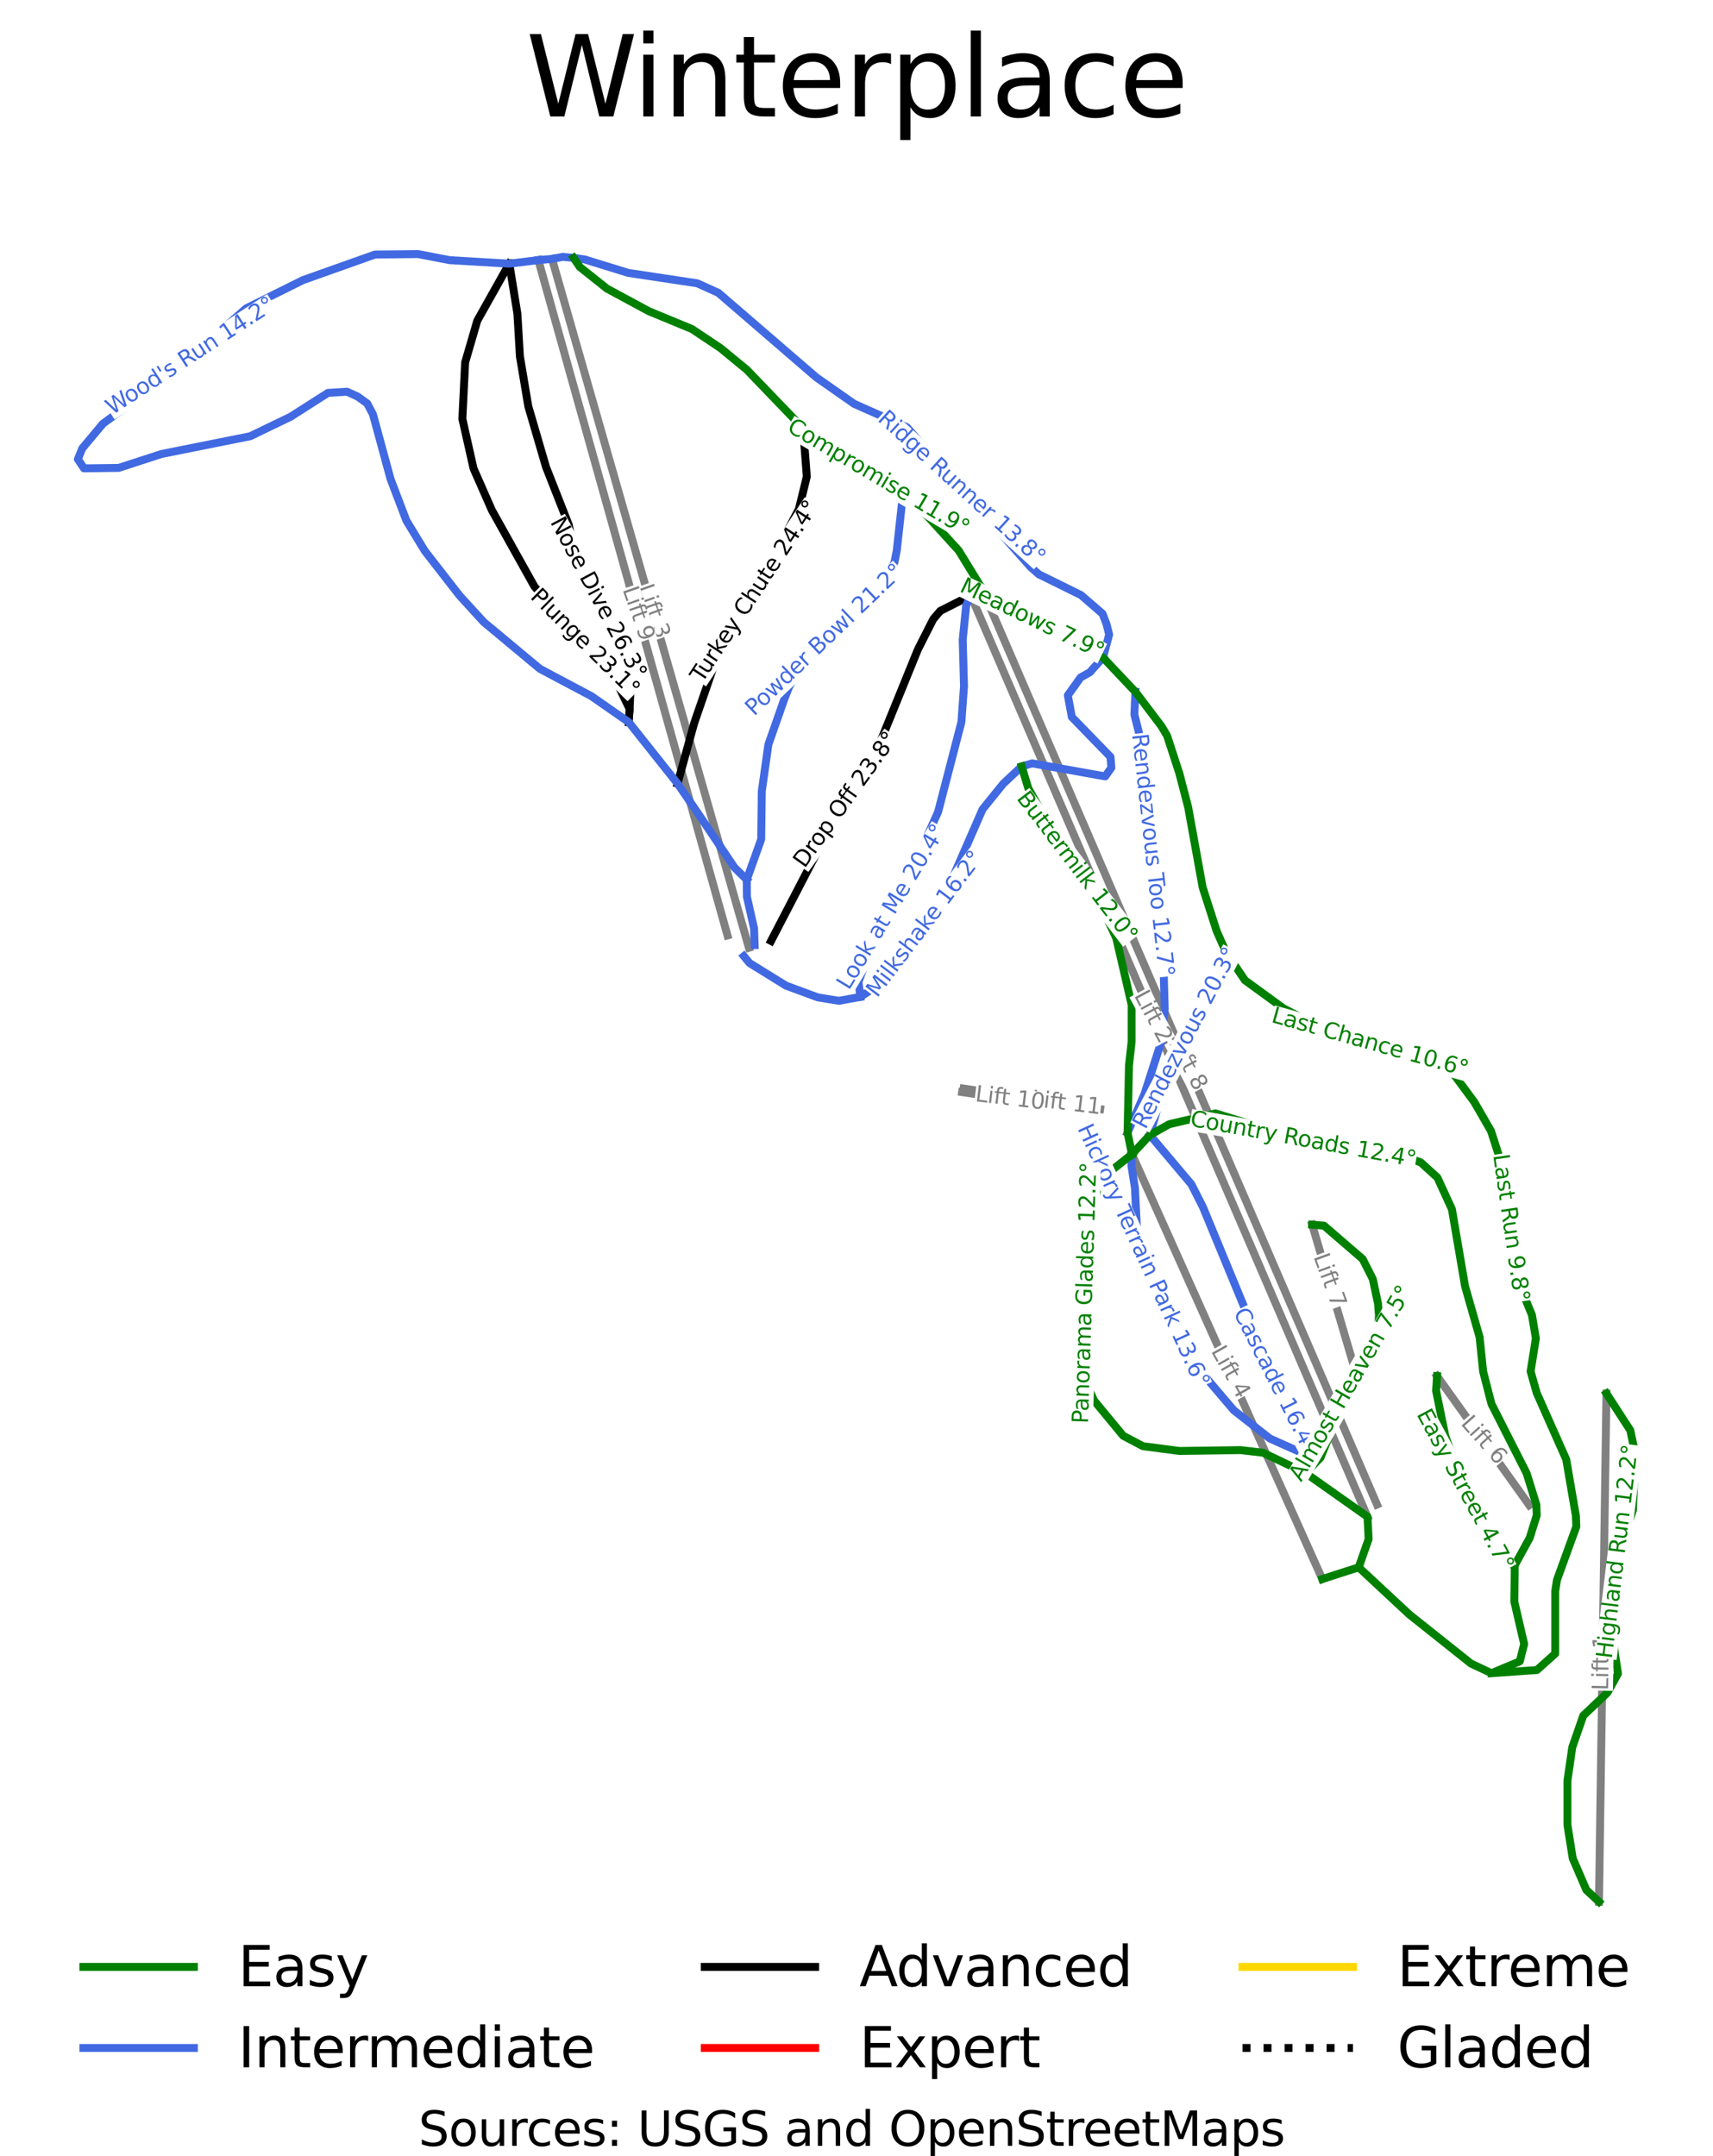 <?xml version="1.0" encoding="utf-8" standalone="no"?>
<!DOCTYPE svg PUBLIC "-//W3C//DTD SVG 1.1//EN"
  "http://www.w3.org/Graphics/SVG/1.1/DTD/svg11.dtd">
<svg xmlns:xlink="http://www.w3.org/1999/xlink" width="155.113pt" height="195.18pt" viewBox="0 0 155.113 195.18" xmlns="http://www.w3.org/2000/svg" version="1.1">
 <defs>
  <style type="text/css">*{stroke-linejoin: round; stroke-linecap: butt}</style>
 </defs>
 <g id="figure_1">
  <g id="patch_1">
   <path d="M 0 195.18 
L 155.113 195.18 
L 155.113 0 
L 0 0 
z
" style="fill: #ffffff"/>
  </g>
  <g id="axes_1">
   <g id="line2d_1">
    <path d="M 7.051 172.175 
" clip-path="url(#p149d25d918)" style="fill: none; stroke: #008000; stroke-width: 0.001; stroke-linecap: square"/>
   </g>
   <g id="line2d_2">
    <path d="M 7.051 172.175 
" clip-path="url(#p149d25d918)" style="fill: none; stroke: #4169e1; stroke-width: 0.001; stroke-linecap: square"/>
   </g>
   <g id="line2d_3">
    <path d="M 7.051 172.175 
" clip-path="url(#p149d25d918)" style="fill: none; stroke: #000000; stroke-width: 0.001; stroke-linecap: square"/>
   </g>
   <g id="line2d_4">
    <path d="M 7.051 172.175 
" clip-path="url(#p149d25d918)" style="fill: none; stroke: #ff0000; stroke-width: 0.001; stroke-linecap: square"/>
   </g>
   <g id="line2d_5">
    <path d="M 7.051 172.175 
" clip-path="url(#p149d25d918)" style="fill: none; stroke: #ffd700; stroke-width: 0.001; stroke-linecap: square"/>
   </g>
   <g id="line2d_6">
    <path d="M 7.051 172.175 
" clip-path="url(#p149d25d918)" style="fill: none; stroke-dasharray: 0.001,0.002; stroke-dashoffset: 0; stroke: #000000; stroke-width: 0.001"/>
   </g>
   <g id="line2d_7">
    <path d="M 123.828 137.323 
L 123.348 136.209 
L 122.869 135.096 
L 122.389 133.982 
L 121.91 132.869 
L 121.43 131.755 
L 120.95 130.641 
L 120.471 129.528 
L 119.991 128.414 
L 119.31 126.833 
L 118.629 125.251 
L 117.948 123.67 
L 117.267 122.089 
L 116.587 120.508 
L 115.906 118.926 
L 115.225 117.345 
L 114.544 115.764 
L 113.851 114.154 
L 113.158 112.545 
L 112.465 110.936 
L 111.771 109.327 
L 111.078 107.717 
L 110.385 106.108 
L 109.692 104.499 
L 108.999 102.889 
L 108.401 101.501 
L 107.804 100.112 
L 107.206 98.724 
L 106.608 97.335 
L 106.041 96.019 
L 105.474 94.702 
L 104.907 93.386 
L 104.34 92.07 
L 103.798 90.811 
L 103.256 89.553 
L 102.715 88.295 
L 102.173 87.037 
L 101.631 85.779 
L 101.089 84.521 
L 100.548 83.263 
L 100.006 82.005 
L 99.608 81.082 
L 99.211 80.159 
L 98.813 79.235 
L 98.416 78.312 
L 98.019 77.389 
L 97.621 76.466 
L 97.224 75.543 
L 96.826 74.62 
L 96.373 73.567 
L 95.919 72.514 
L 95.466 71.462 
L 95.013 70.409 
L 94.559 69.356 
L 94.106 68.303 
L 93.652 67.25 
L 93.199 66.198 
L 92.456 64.472 
L 91.713 62.746 
L 90.97 61.021 
L 90.227 59.295 
L 89.648 57.95 
L 89.068 56.604 
L 88.489 55.258 
L 87.909 53.912 
" clip-path="url(#p149d25d918)" style="fill: none; stroke: #808080; stroke-width: 0.718; stroke-linecap: square"/>
   </g>
   <g id="line2d_8">
    <path d="M 124.687 136.215 
L 124.195 135.075 
L 123.703 133.934 
L 123.211 132.794 
L 122.72 131.654 
L 122.171 130.382 
L 121.623 129.111 
L 121.074 127.839 
L 120.526 126.568 
L 119.783 124.847 
L 119.041 123.125 
L 118.299 121.404 
L 117.556 119.683 
L 116.814 117.962 
L 116.071 116.24 
L 115.329 114.519 
L 114.587 112.798 
L 114.013 111.468 
L 113.439 110.137 
L 112.866 108.807 
L 112.292 107.477 
L 111.719 106.147 
L 111.145 104.816 
L 110.571 103.486 
L 109.998 102.156 
L 109.486 100.97 
L 108.974 99.784 
L 108.462 98.597 
L 107.951 97.411 
L 107.497 96.359 
L 107.044 95.307 
L 106.59 94.256 
L 106.137 93.204 
L 105.371 91.429 
L 104.606 89.654 
L 103.84 87.879 
L 103.075 86.105 
L 102.309 84.33 
L 101.544 82.555 
L 100.778 80.78 
L 100.013 79.006 
L 99.301 77.356 
L 98.59 75.706 
L 97.878 74.056 
L 97.166 72.406 
L 96.455 70.756 
L 95.743 69.106 
L 95.032 67.456 
L 94.32 65.806 
L 93.565 64.056 
L 92.81 62.306 
L 92.056 60.556 
L 91.301 58.806 
L 90.905 57.888 
L 90.51 56.97 
L 90.114 56.053 
L 89.719 55.135 
L 89.322 54.216 
L 88.925 53.296 
" clip-path="url(#p149d25d918)" style="fill: none; stroke: #808080; stroke-width: 0.718; stroke-linecap: square"/>
   </g>
   <g id="line2d_9">
    <path d="M 67.813 85.806 
L 67.503 84.72 
L 67.192 83.633 
L 66.882 82.547 
L 66.571 81.461 
L 66.124 79.896 
L 65.676 78.331 
L 65.229 76.766 
L 64.781 75.202 
L 64.442 74.016 
L 64.104 72.83 
L 63.765 71.644 
L 63.426 70.458 
L 63.061 69.181 
L 62.696 67.903 
L 62.331 66.626 
L 61.966 65.348 
L 61.6 64.071 
L 61.235 62.794 
L 60.87 61.516 
L 60.505 60.239 
L 60.039 58.609 
L 59.574 56.98 
L 59.108 55.352 
L 58.642 53.722 
L 58.285 52.472 
L 57.927 51.222 
L 57.57 49.971 
L 57.212 48.721 
L 56.701 46.932 
L 56.189 45.143 
L 55.678 43.355 
L 55.166 41.566 
L 54.826 40.374 
L 54.485 39.182 
L 54.144 37.989 
L 53.803 36.797 
L 53.403 35.397 
L 53.003 33.997 
L 52.603 32.597 
L 52.202 31.197 
L 51.802 29.797 
L 51.402 28.397 
L 51.002 26.997 
L 50.602 25.597 
L 50.294 24.519 
L 49.986 23.442 
" clip-path="url(#p149d25d918)" style="fill: none; stroke: #808080; stroke-width: 0.718; stroke-linecap: square"/>
   </g>
   <g id="line2d_10">
    <path d="M 65.875 84.691 
L 65.585 83.657 
L 65.296 82.623 
L 65.006 81.59 
L 64.717 80.556 
L 64.412 79.468 
L 64.107 78.381 
L 63.802 77.293 
L 63.498 76.205 
L 63.127 74.88 
L 62.756 73.555 
L 62.385 72.23 
L 62.013 70.905 
L 61.651 69.613 
L 61.289 68.321 
L 60.927 67.029 
L 60.565 65.737 
L 60.203 64.445 
L 59.842 63.153 
L 59.48 61.861 
L 59.118 60.569 
L 58.649 58.897 
L 58.181 57.225 
L 57.713 55.554 
L 57.245 53.882 
L 56.941 52.799 
L 56.638 51.716 
L 56.335 50.633 
L 56.031 49.551 
L 55.529 47.756 
L 55.026 45.961 
L 54.523 44.166 
L 54.02 42.371 
L 53.516 40.571 
L 53.012 38.771 
L 52.507 36.971 
L 52.003 35.171 
L 51.681 34.023 
L 51.36 32.875 
L 51.039 31.727 
L 50.717 30.58 
L 50.396 29.432 
L 50.074 28.284 
L 49.753 27.136 
L 49.431 25.989 
L 49.089 24.768 
L 48.747 23.548 
" clip-path="url(#p149d25d918)" style="fill: none; stroke: #808080; stroke-width: 0.718; stroke-linecap: square"/>
   </g>
   <g id="line2d_11">
    <path d="M 144.789 172.175 
L 144.81 170.738 
L 144.831 169.301 
L 144.852 167.865 
L 144.873 166.428 
L 144.891 165.159 
L 144.91 163.89 
L 144.929 162.621 
L 144.947 161.352 
L 144.966 160.083 
L 144.984 158.814 
L 145.003 157.545 
L 145.022 156.276 
L 145.039 155.127 
L 145.056 153.978 
L 145.073 152.83 
L 145.09 151.681 
L 145.107 150.532 
L 145.124 149.384 
L 145.141 148.235 
L 145.158 147.086 
L 145.181 145.508 
L 145.204 143.93 
L 145.227 142.352 
L 145.25 140.774 
L 145.27 139.377 
L 145.291 137.979 
L 145.311 136.582 
L 145.332 135.184 
L 145.352 133.787 
L 145.373 132.389 
L 145.393 130.992 
L 145.414 129.594 
L 145.439 127.878 
L 145.464 126.162 
" clip-path="url(#p149d25d918)" style="fill: none; stroke: #808080; stroke-width: 0.718; stroke-linecap: square"/>
   </g>
   <g id="line2d_12">
    <path d="M 119.733 142.961 
L 119.151 141.662 
L 118.569 140.364 
L 117.987 139.066 
L 117.405 137.767 
L 116.823 136.469 
L 116.242 135.171 
L 115.66 133.873 
L 115.078 132.574 
L 114.455 131.185 
L 113.832 129.795 
L 113.21 128.406 
L 112.587 127.016 
L 111.964 125.627 
L 111.341 124.238 
L 110.719 122.848 
L 110.096 121.459 
L 109.429 119.971 
L 108.763 118.483 
L 108.096 116.996 
L 107.429 115.508 
L 106.763 114.021 
L 106.096 112.533 
L 105.43 111.045 
L 104.763 109.558 
L 104.197 108.294 
L 103.63 107.031 
L 103.064 105.768 
L 102.498 104.504 
" clip-path="url(#p149d25d918)" style="fill: none; stroke: #808080; stroke-width: 0.718; stroke-linecap: square"/>
   </g>
   <g id="line2d_13">
    <path d="M 138.474 136.268 
L 137.431 134.807 
L 136.388 133.347 
L 135.344 131.886 
L 134.301 130.425 
L 133.257 128.964 
L 132.214 127.504 
L 131.17 126.043 
L 130.127 124.582 
" clip-path="url(#p149d25d918)" style="fill: none; stroke: #808080; stroke-width: 0.718; stroke-linecap: square"/>
   </g>
   <g id="line2d_14">
    <path d="M 122.801 124.37 
L 122.303 122.683 
L 121.805 120.997 
L 121.307 119.311 
L 120.809 117.624 
L 120.311 115.938 
L 119.813 114.251 
L 119.315 112.565 
L 118.817 110.878 
" clip-path="url(#p149d25d918)" style="fill: none; stroke: #808080; stroke-width: 0.718; stroke-linecap: square"/>
   </g>
   <g id="line2d_15">
    <path d="M 87.255 98.554 
L 88.8 98.786 
L 90.345 99.019 
L 91.89 99.251 
L 93.436 99.484 
L 94.981 99.716 
L 96.526 99.948 
L 98.071 100.181 
L 99.616 100.413 
" clip-path="url(#p149d25d918)" style="fill: none; stroke: #808080; stroke-width: 0.718; stroke-linecap: square"/>
   </g>
   <g id="line2d_16">
    <path d="M 87.121 98.873 
L 88.565 99.089 
L 90.009 99.305 
L 91.454 99.52 
L 92.898 99.736 
L 94.342 99.952 
L 95.786 100.168 
L 97.23 100.384 
L 98.674 100.6 
" clip-path="url(#p149d25d918)" style="fill: none; stroke: #808080; stroke-width: 0.718; stroke-linecap: square"/>
   </g>
   <g id="line2d_17">
    <path d="M 46.117 23.871 
L 46.301 25.004 
L 46.485 26.136 
L 46.668 27.269 
L 46.852 28.402 
L 46.965 30.332 
L 47.078 32.262 
L 47.268 33.393 
L 47.458 34.525 
L 47.648 35.656 
L 47.837 36.787 
L 48.239 38.161 
L 48.64 39.535 
L 49.041 40.91 
L 49.443 42.284 
L 49.956 43.589 
L 50.47 44.894 
L 50.983 46.199 
L 51.497 47.504 
L 51.666 48.309 
L 52.071 49.284 
L 52.476 50.259 
L 52.88 51.234 
L 53.285 52.209 
L 53.69 53.184 
L 54.094 54.16 
L 54.499 55.135 
L 54.903 56.11 
L 55.776 57.803 
L 56.648 59.496 
L 56.888 60.566 
L 57.127 61.635 
L 57.068 62.909 
L 57.009 64.183 
" clip-path="url(#p149d25d918)" style="fill: none; stroke: #000000; stroke-width: 0.718; stroke-linecap: square"/>
   </g>
   <g id="line2d_18">
    <path d="M 72.723 38.777 
L 72.806 39.869 
L 72.889 40.962 
L 72.973 42.054 
L 73.056 43.147 
L 72.698 44.619 
L 72.34 46.091 
L 71.777 47.161 
L 71.215 48.231 
L 70.653 49.301 
L 70.09 50.37 
L 69.528 51.44 
L 68.966 52.51 
L 68.403 53.58 
L 67.841 54.65 
L 67.085 55.936 
L 66.328 57.222 
L 65.572 58.508 
L 64.816 59.794 
L 64.328 61.207 
L 63.841 62.62 
L 63.353 64.033 
L 62.866 65.447 
L 62.487 66.821 
L 62.109 68.195 
L 61.731 69.569 
L 61.353 70.944 
" clip-path="url(#p149d25d918)" style="fill: none; stroke: #000000; stroke-width: 0.718; stroke-linecap: square"/>
   </g>
   <g id="line2d_19">
    <path d="M 87.909 53.912 
L 86.527 54.61 
L 85.145 55.309 
L 84.508 56.054 
L 83.811 57.428 
L 83.115 58.803 
L 82.682 59.868 
L 82.249 60.933 
L 81.816 61.998 
L 81.383 63.063 
L 80.95 64.128 
L 80.517 65.193 
L 80.085 66.258 
L 79.652 67.323 
L 79.05 68.349 
L 78.448 69.375 
L 77.846 70.4 
L 77.244 71.426 
L 76.642 72.452 
L 76.04 73.477 
L 75.438 74.503 
L 74.836 75.529 
L 74.209 76.736 
L 73.582 77.943 
L 72.955 79.151 
L 72.328 80.358 
L 71.701 81.565 
L 71.074 82.773 
L 70.447 83.98 
L 69.82 85.187 
" clip-path="url(#p149d25d918)" style="fill: none; stroke: #000000; stroke-width: 0.718; stroke-linecap: square"/>
   </g>
   <g id="line2d_20">
    <path d="M 46.117 23.871 
L 45.392 25.162 
L 44.667 26.454 
L 43.942 27.745 
L 43.217 29.036 
L 42.943 29.98 
L 42.668 30.924 
L 42.394 31.868 
L 42.119 32.812 
L 42.056 34.089 
L 41.993 35.366 
L 41.93 36.643 
L 41.867 37.92 
L 42.12 39.044 
L 42.373 40.168 
L 42.626 41.293 
L 42.879 42.417 
L 43.295 43.361 
L 43.71 44.305 
L 44.125 45.249 
L 44.54 46.193 
L 45.022 47.057 
L 45.504 47.921 
L 45.986 48.786 
L 46.468 49.65 
L 46.95 50.514 
L 47.433 51.378 
L 47.915 52.242 
L 48.397 53.107 
L 49.301 54.134 
L 50.205 55.161 
L 51.109 56.188 
L 52.013 57.215 
L 52.918 58.242 
L 53.822 59.27 
L 54.726 60.297 
L 55.63 61.324 
L 56.32 62.754 
L 57.009 64.183 
L 56.938 65.385 
" clip-path="url(#p149d25d918)" style="fill: none; stroke: #000000; stroke-width: 0.718; stroke-linecap: square"/>
   </g>
   <g id="line2d_21">
    <path d="M 81.759 44.783 
L 81.619 46.052 
L 81.48 47.321 
L 81.34 48.589 
L 81.2 49.858 
L 81.001 50.879 
L 80.603 51.861 
L 80.085 52.764 
L 79.369 53.628 
L 78.205 54.717 
L 77.041 55.807 
L 75.876 56.897 
L 74.712 57.986 
L 74.035 58.692 
L 73.358 59.399 
L 72.681 60.224 
L 72.085 61.087 
L 71.488 62.108 
L 71.049 63.207 
L 70.681 64.258 
L 70.313 65.308 
L 69.945 66.359 
L 69.577 67.409 
L 69.428 68.464 
L 69.279 69.52 
L 69.13 70.575 
L 68.981 71.63 
L 68.967 72.719 
L 68.953 73.809 
L 68.939 74.899 
L 68.925 75.988 
L 68.273 77.814 
L 67.621 79.64 
L 67.631 81.179 
L 67.954 82.609 
L 68.278 84.039 
L 68.335 85.566 
" clip-path="url(#p149d25d918)" style="fill: none; stroke: #4169e1; stroke-width: 0.718; stroke-linecap: square"/>
   </g>
   <g id="line2d_22">
    <path d="M 87.909 53.912 
L 87.492 54.78 
L 87.332 56.351 
L 87.173 57.922 
L 87.203 58.972 
L 87.233 60.022 
L 87.262 61.073 
L 87.292 62.123 
L 87.173 63.753 
L 87.053 65.382 
L 86.79 66.398 
L 86.526 67.414 
L 86.262 68.43 
L 85.999 69.446 
L 85.735 70.461 
L 85.471 71.477 
L 85.208 72.493 
L 84.944 73.509 
L 84.446 74.618 
L 83.949 75.727 
L 83.451 76.836 
L 82.953 77.945 
L 82.416 78.995 
L 81.879 80.045 
L 81.341 81.096 
L 80.804 82.146 
L 80.266 83.196 
L 79.729 84.247 
L 79.191 85.297 
L 78.654 86.347 
L 78.196 87.624 
L 77.738 88.9 
L 77.906 90.256 
" clip-path="url(#p149d25d918)" style="fill: none; stroke: #4169e1; stroke-width: 0.718; stroke-linecap: square"/>
   </g>
   <g id="line2d_23">
    <path d="M 111.01 86.189 
L 110.398 87.127 
L 110.079 88.089 
L 109.761 89.051 
L 109.442 90.012 
L 109.124 90.974 
L 108.278 92.496 
L 107.432 94.017 
L 106.586 95.538 
L 105.74 97.06 
L 105.336 98.485 
L 104.931 99.911 
L 104.527 101.336 
L 104.123 102.762 
" clip-path="url(#p149d25d918)" style="fill: none; stroke: #4169e1; stroke-width: 0.718; stroke-linecap: square"/>
   </g>
   <g id="line2d_24">
    <path d="M 104.123 102.762 
L 105.062 103.876 
L 106.002 104.99 
L 106.941 106.105 
L 107.88 107.219 
L 108.398 108.24 
L 108.916 109.261 
L 109.419 110.478 
L 109.921 111.695 
L 110.424 112.911 
L 110.926 114.129 
L 111.429 115.346 
L 111.931 116.563 
L 112.434 117.78 
L 112.936 118.997 
L 113.439 120.214 
L 113.941 121.431 
L 114.444 122.648 
L 114.946 123.865 
L 115.449 125.082 
L 115.952 126.299 
L 116.454 127.516 
L 116.957 128.733 
L 117.494 130.166 
L 118.031 131.599 
L 118.225 133.365 
" clip-path="url(#p149d25d918)" style="fill: none; stroke: #4169e1; stroke-width: 0.718; stroke-linecap: square"/>
   </g>
   <g id="line2d_25">
    <path d="M 99.878 59.532 
L 98.683 60.867 
L 97.847 61.338 
L 97.27 62.144 
L 96.692 62.949 
L 96.872 63.93 
L 97.051 64.911 
L 97.927 65.814 
L 98.802 66.717 
L 99.678 67.62 
L 100.554 68.523 
L 100.634 69.505 
L 100.076 70.29 
L 98.424 69.996 
L 96.773 69.701 
L 95.121 69.406 
L 93.469 69.112 
L 92.513 69.387 
L 91.677 70.173 
L 90.841 70.958 
L 89.905 72.116 
L 88.97 73.274 
L 88.304 74.8 
L 87.637 76.327 
L 86.971 77.854 
L 86.305 79.38 
L 85.678 80.46 
L 85.051 81.54 
L 84.424 82.62 
L 83.797 83.699 
L 83.17 84.779 
L 82.543 85.859 
L 81.916 86.939 
L 81.289 88.018 
L 80.443 88.578 
L 79.597 89.137 
L 78.751 89.697 
L 77.906 90.256 
L 76.93 90.433 
L 75.954 90.61 
L 74.044 90.295 
L 72.611 89.765 
L 71.177 89.236 
L 69.526 88.215 
L 67.874 87.194 
L 67.357 86.566 
" clip-path="url(#p149d25d918)" style="fill: none; stroke: #4169e1; stroke-width: 0.718; stroke-linecap: square"/>
   </g>
   <g id="line2d_26">
    <path d="M 48.747 23.548 
L 47.432 23.71 
L 46.117 23.871 
L 44.769 23.792 
L 43.422 23.713 
L 42.075 23.634 
L 40.727 23.555 
L 39.294 23.28 
L 37.862 23.005 
L 35.911 23.025 
L 33.96 23.044 
L 32.328 23.623 
L 30.696 24.203 
L 29.064 24.782 
L 27.432 25.361 
L 26.149 25.999 
L 24.865 26.637 
L 23.581 27.276 
L 22.297 27.914 
L 21.461 28.645 
L 20.625 29.376 
L 19.789 30.107 
L 18.953 30.839 
L 18.117 31.57 
L 17.281 32.301 
L 16.445 33.032 
L 15.609 33.764 
L 14.037 34.912 
L 12.465 36.061 
L 10.892 37.209 
L 9.32 38.358 
L 8.384 39.477 
L 7.448 40.596 
L 7.051 41.576 
L 7.608 42.402 
L 9.18 42.381 
L 10.753 42.361 
L 11.718 42.047 
L 12.683 41.733 
L 13.648 41.419 
L 14.614 41.105 
L 15.619 40.904 
L 16.624 40.703 
L 17.629 40.502 
L 18.635 40.301 
L 19.64 40.099 
L 20.645 39.898 
L 21.65 39.697 
L 22.656 39.496 
L 23.571 39.054 
L 24.486 38.612 
L 25.402 38.171 
L 26.317 37.729 
L 27.163 37.189 
L 28.009 36.649 
L 28.855 36.109 
L 29.701 35.57 
L 31.422 35.466 
L 32.377 35.898 
L 33.252 36.527 
L 33.77 37.508 
L 34.168 38.971 
L 34.566 40.433 
L 34.964 41.896 
L 35.362 43.359 
L 35.72 44.301 
L 36.079 45.243 
L 36.437 46.185 
L 36.795 47.127 
L 37.631 48.502 
L 38.467 49.877 
L 39.253 50.887 
L 40.039 51.899 
L 40.826 52.91 
L 41.612 53.921 
L 42.706 55.118 
L 43.801 56.315 
L 45.075 57.375 
L 46.348 58.435 
L 47.622 59.496 
L 48.896 60.556 
L 50.061 61.174 
L 51.225 61.793 
L 52.39 62.411 
L 53.554 63.029 
L 54.4 63.618 
L 55.246 64.207 
L 56.092 64.796 
L 56.938 65.385 
L 58.042 66.775 
L 59.145 68.164 
L 60.249 69.554 
L 61.353 70.944 
L 62.197 72.17 
L 63.042 73.397 
L 63.908 74.683 
L 64.774 75.969 
L 65.64 77.255 
L 66.505 78.541 
L 67.621 79.64 
" clip-path="url(#p149d25d918)" style="fill: none; stroke: #4169e1; stroke-width: 0.718; stroke-linecap: square"/>
   </g>
   <g id="line2d_27">
    <path d="M 48.747 23.548 
L 49.986 23.442 
L 50.955 23.254 
L 51.943 23.346 
L 52.945 23.489 
L 53.93 23.794 
L 54.916 24.098 
L 55.901 24.402 
L 56.886 24.707 
L 58.448 24.942 
L 60.011 25.178 
L 61.573 25.413 
L 63.136 25.648 
L 64.091 26.08 
L 65.047 26.513 
L 66.156 27.47 
L 67.266 28.426 
L 68.375 29.384 
L 69.485 30.341 
L 70.594 31.298 
L 71.704 32.255 
L 72.814 33.212 
L 73.923 34.169 
L 74.779 34.767 
L 75.635 35.366 
L 76.49 35.966 
L 77.346 36.564 
L 78.54 37.094 
L 79.735 37.624 
L 80.929 38.154 
L 82.123 38.683 
L 82.822 39.474 
L 83.521 40.264 
L 84.221 41.054 
L 84.92 41.844 
L 85.619 42.634 
L 86.318 43.425 
L 87.017 44.215 
L 87.716 45.005 
L 88.416 45.795 
L 89.115 46.585 
L 89.814 47.376 
L 90.513 48.166 
L 91.212 48.956 
L 91.911 49.746 
L 92.611 50.536 
L 93.31 51.326 
L 94.065 51.994 
L 95.021 52.465 
L 95.976 52.936 
L 96.932 53.408 
L 97.887 53.879 
L 98.862 54.723 
L 99.837 55.567 
L 99.954 55.873 
L 100.196 56.509 
L 100.435 57.452 
L 100.156 58.492 
L 99.878 59.532 
" clip-path="url(#p149d25d918)" style="fill: none; stroke: #4169e1; stroke-width: 0.718; stroke-linecap: square"/>
   </g>
   <g id="line2d_28">
    <path d="M 102.498 104.504 
L 102.451 105.544 
L 102.61 106.545 
L 102.769 107.546 
L 102.819 108.557 
L 102.868 109.568 
L 102.918 110.58 
L 102.967 111.59 
L 103.206 112.65 
L 103.445 113.709 
L 104.072 115.378 
L 104.699 117.047 
L 105.326 118.716 
L 105.953 120.385 
L 106.849 121.7 
L 107.744 123.015 
L 108.74 124.183 
L 109.735 125.35 
L 110.73 126.518 
L 111.725 127.686 
L 112.541 128.324 
L 113.357 128.962 
L 114.173 129.6 
L 114.989 130.239 
L 116.51 130.919 
L 118.031 131.599 
" clip-path="url(#p149d25d918)" style="fill: none; stroke: #4169e1; stroke-width: 0.718; stroke-linecap: square"/>
   </g>
   <g id="line2d_29">
    <path d="M 102.811 62.633 
L 102.765 63.662 
L 102.719 64.69 
L 102.968 65.682 
L 103.217 66.673 
L 103.466 67.664 
L 103.715 68.655 
L 103.864 69.705 
L 104.013 70.756 
L 104.163 71.806 
L 104.312 72.856 
L 104.302 74.377 
L 104.292 75.898 
L 104.282 77.42 
L 104.272 78.941 
L 104.521 80.266 
L 104.769 81.591 
L 105.018 82.916 
L 105.267 84.241 
L 105.317 86.018 
L 105.367 87.795 
L 105.417 89.572 
L 105.467 91.349 
L 105.307 92.84 
L 105.148 94.332 
L 104.77 95.51 
L 104.392 96.688 
L 104.013 97.866 
L 103.635 99.044 
L 102.869 100.797 
L 102.102 102.551 
" clip-path="url(#p149d25d918)" style="fill: none; stroke: #4169e1; stroke-width: 0.718; stroke-linecap: square"/>
   </g>
   <g id="line2d_30">
    <path d="M 102.498 104.504 
L 103.31 103.633 
L 104.123 102.762 
L 104.999 102.271 
L 105.875 101.781 
L 106.92 101.536 
L 107.965 101.29 
L 109.009 101.045 
L 110.054 100.799 
L 111.189 101.148 
L 112.323 101.496 
L 113.458 101.845 
L 114.592 102.193 
L 115.727 102.542 
L 116.861 102.89 
L 117.996 103.239 
L 119.131 103.587 
L 121.021 103.823 
L 122.912 104.058 
L 124.803 104.293 
L 126.694 104.529 
L 127.669 104.882 
L 128.644 105.235 
L 129.4 105.922 
L 130.157 106.609 
L 130.814 108.042 
L 131.471 109.476 
L 131.769 111.223 
L 132.067 112.97 
L 132.366 114.717 
L 132.664 116.464 
L 132.993 117.612 
L 133.321 118.76 
L 133.649 119.908 
L 133.978 121.057 
L 134.137 122.608 
L 134.296 124.159 
L 134.674 125.631 
L 135.053 127.103 
L 135.849 128.674 
L 136.645 130.244 
L 137.442 131.815 
L 138.238 133.385 
L 138.676 134.799 
L 139.113 136.212 
L 139.153 137.192 
L 138.834 138.213 
L 138.516 139.234 
L 137.84 140.471 
L 137.163 141.707 
L 137.143 143.357 
L 137.123 145.006 
L 137.345 145.965 
L 137.568 146.924 
L 137.791 147.882 
L 138.013 148.841 
L 137.615 150.411 
L 136.334 150.947 
L 135.053 151.484 
L 134.124 151.046 
L 133.196 150.608 
L 131.803 149.499 
L 130.41 148.39 
L 129.016 147.281 
L 127.623 146.172 
L 126.475 145.104 
L 125.326 144.035 
L 124.178 142.967 
L 123.03 141.898 
" clip-path="url(#p149d25d918)" style="fill: none; stroke: #008000; stroke-width: 0.718; stroke-linecap: square"/>
   </g>
   <g id="line2d_31">
    <path d="M 145.464 126.162 
L 146.005 126.995 
L 146.545 127.828 
L 147.085 128.662 
L 147.626 129.495 
L 147.844 130.535 
L 148.063 131.575 
L 148.013 132.861 
L 147.964 134.147 
L 147.914 135.433 
L 147.864 136.719 
L 147.436 137.975 
L 147.008 139.231 
L 146.58 140.487 
L 146.152 141.743 
L 146.142 143.539 
L 146.132 145.336 
L 146.122 147.132 
L 146.113 148.928 
L 146.311 150.224 
L 146.51 151.52 
L 146.033 152.383 
L 145.556 153.247 
L 144.46 154.287 
L 143.365 155.327 
L 142.868 156.76 
L 142.37 158.194 
L 142.152 159.704 
L 141.933 161.215 
L 141.933 162.217 
L 141.933 163.218 
L 141.933 164.219 
L 141.933 165.221 
L 142.172 166.732 
L 142.411 168.244 
L 143.028 169.677 
L 143.645 171.109 
L 144.789 172.175 
" clip-path="url(#p149d25d918)" style="fill: none; stroke: #008000; stroke-width: 0.718; stroke-linecap: square"/>
   </g>
   <g id="line2d_32">
    <path d="M 102.498 104.504 
L 101.305 105.449 
L 100.113 106.394 
L 99.516 107.258 
L 99.078 108.711 
L 98.64 110.163 
L 98.61 111.489 
L 98.58 112.814 
L 98.55 114.139 
L 98.52 115.464 
L 98.341 117.063 
L 98.162 118.663 
L 97.983 120.262 
L 97.804 121.862 
L 98.003 123.394 
L 98.202 124.926 
L 98.64 125.867 
L 99.077 126.809 
L 99.734 127.604 
L 100.391 128.399 
L 101.048 129.194 
L 101.705 129.989 
L 102.601 130.46 
L 103.497 130.932 
L 105.149 131.148 
L 106.801 131.364 
L 108.184 131.344 
L 109.567 131.325 
L 110.95 131.305 
L 112.333 131.285 
L 113.349 131.403 
L 114.364 131.521 
L 115.329 131.982 
L 116.295 132.443 
L 117.26 132.904 
L 118.225 133.365 
L 119.626 134.355 
L 121.026 135.344 
L 122.427 136.334 
L 123.828 137.323 
L 123.879 138.334 
L 123.93 139.344 
L 123.48 140.621 
L 123.03 141.898 
L 121.381 142.429 
L 119.733 142.961 
" clip-path="url(#p149d25d918)" style="fill: none; stroke: #008000; stroke-width: 0.718; stroke-linecap: square"/>
   </g>
   <g id="line2d_33">
    <path d="M 92.513 69.387 
L 92.813 70.382 
L 93.114 71.376 
L 93.631 72.289 
L 94.149 73.202 
L 94.666 74.115 
L 95.184 75.028 
L 95.751 75.901 
L 96.318 76.775 
L 96.886 77.648 
L 97.453 78.522 
L 98.02 79.396 
L 98.587 80.269 
L 99.155 81.143 
L 99.722 82.016 
L 100.399 83.469 
L 101.076 84.922 
L 101.424 86.433 
L 101.773 87.944 
L 102.121 89.456 
L 102.469 90.967 
L 102.469 92.636 
L 102.469 94.305 
L 102.35 95.384 
L 102.23 96.464 
L 102.198 97.986 
L 102.166 99.507 
L 102.134 101.029 
L 102.102 102.551 
L 102.3 103.528 
L 102.498 104.504 
" clip-path="url(#p149d25d918)" style="fill: none; stroke: #008000; stroke-width: 0.718; stroke-linecap: square"/>
   </g>
   <g id="line2d_34">
    <path d="M 51.943 23.346 
L 52.5 24.171 
L 53.734 25.152 
L 54.968 26.134 
L 55.913 26.644 
L 56.859 27.154 
L 57.804 27.665 
L 58.75 28.175 
L 59.725 28.578 
L 60.7 28.98 
L 61.676 29.383 
L 62.651 29.786 
L 63.945 30.649 
L 65.239 31.513 
L 66.433 32.495 
L 67.628 33.477 
L 68.901 34.802 
L 70.175 36.127 
L 71.449 37.452 
L 72.723 38.777 
L 73.852 39.528 
L 74.982 40.278 
L 76.111 41.029 
L 77.241 41.78 
L 78.37 42.531 
L 79.5 43.282 
L 80.629 44.032 
L 81.759 44.783 
L 82.913 45.805 
L 84.067 46.826 
L 84.754 47.581 
L 85.44 48.337 
L 86.127 49.092 
L 86.813 49.848 
L 87.341 50.71 
L 87.869 51.572 
L 88.397 52.434 
L 88.925 53.296 
" clip-path="url(#p149d25d918)" style="fill: none; stroke: #008000; stroke-width: 0.718; stroke-linecap: square"/>
   </g>
   <g id="line2d_35">
    <path d="M 111.01 86.189 
L 111.866 87.466 
L 112.722 88.742 
L 113.598 89.38 
L 114.474 90.018 
L 115.349 90.656 
L 116.225 91.294 
L 117.151 91.775 
L 118.076 92.256 
L 119.002 92.737 
L 119.927 93.218 
L 120.962 93.65 
L 121.987 93.92 
L 123.012 94.19 
L 124.037 94.46 
L 125.062 94.73 
L 126.088 95 
L 127.113 95.269 
L 128.138 95.539 
L 129.163 95.809 
L 130.416 96.555 
L 131.67 97.301 
L 132.586 98.537 
L 133.501 99.774 
L 134.258 101.089 
L 135.015 102.404 
L 135.323 103.366 
L 135.632 104.328 
L 135.94 105.29 
L 136.249 106.252 
" clip-path="url(#p149d25d918)" style="fill: none; stroke: #008000; stroke-width: 0.718; stroke-linecap: square"/>
   </g>
   <g id="line2d_36">
    <path d="M 136.249 106.252 
L 136.343 107.233 
L 136.437 108.215 
L 136.532 109.196 
L 136.626 110.178 
L 136.721 111.159 
L 136.815 112.141 
L 136.91 113.123 
L 137.004 114.104 
L 137.263 115.125 
L 137.522 116.146 
L 138.119 117.598 
L 138.717 119.051 
L 138.895 120.111 
L 139.074 121.171 
L 138.835 122.663 
L 138.597 124.155 
L 138.875 125.137 
L 139.154 126.118 
L 139.821 127.62 
L 140.487 129.122 
L 141.154 130.623 
L 141.821 132.125 
L 142.04 133.401 
L 142.259 134.677 
L 142.478 135.952 
L 142.697 137.228 
L 142.737 138.21 
L 142.299 139.417 
L 141.861 140.624 
L 141.423 141.831 
L 140.985 143.038 
L 140.826 144.059 
L 140.826 145.472 
L 140.826 146.885 
L 140.826 148.299 
L 140.826 149.712 
L 139.997 150.454 
L 139.168 151.197 
L 138.139 151.268 
L 137.11 151.34 
L 136.081 151.412 
L 135.053 151.484 
" clip-path="url(#p149d25d918)" style="fill: none; stroke: #008000; stroke-width: 0.718; stroke-linecap: square"/>
   </g>
   <g id="line2d_37">
    <path d="M 88.925 53.296 
L 89.825 53.855 
L 90.724 54.413 
L 91.624 54.971 
L 92.524 55.53 
L 93.424 56.088 
L 94.323 56.647 
L 95.223 57.205 
L 96.123 57.764 
L 97.061 58.206 
L 98 58.648 
L 98.939 59.09 
L 99.878 59.532 
L 100.611 60.307 
L 101.344 61.083 
L 102.077 61.858 
L 102.811 62.633 
L 103.985 64.183 
L 105.159 65.734 
L 105.676 66.598 
L 106.233 68.306 
L 106.79 70.015 
L 107.189 71.546 
L 107.587 73.077 
L 107.916 74.893 
L 108.244 76.708 
L 108.573 78.524 
L 108.901 80.339 
L 109.219 81.331 
L 109.538 82.323 
L 109.856 83.314 
L 110.174 84.306 
L 110.592 85.248 
L 111.01 86.189 
" clip-path="url(#p149d25d918)" style="fill: none; stroke: #008000; stroke-width: 0.718; stroke-linecap: square"/>
   </g>
   <g id="line2d_38">
    <path d="M 118.817 110.878 
L 119.887 110.965 
L 120.763 111.72 
L 121.639 112.476 
L 122.515 113.232 
L 123.391 113.988 
L 123.849 114.891 
L 124.306 115.794 
L 124.545 116.913 
L 124.784 118.032 
L 124.863 119.091 
L 124.823 120.112 
L 124.485 121.034 
L 124.146 121.957 
L 123.474 123.163 
L 122.801 124.37 
L 122.36 125.284 
L 121.918 126.197 
L 121.331 127.64 
L 120.743 129.083 
L 120.156 130.526 
L 119.569 131.968 
L 118.225 133.365 
" clip-path="url(#p149d25d918)" style="fill: none; stroke: #008000; stroke-width: 0.718; stroke-linecap: square"/>
   </g>
   <g id="line2d_39">
    <path d="M 130.127 124.582 
L 130.038 125.922 
L 130.247 126.943 
L 130.456 127.964 
L 130.665 128.985 
L 130.874 130.006 
L 131.302 131.233 
L 131.73 132.459 
L 132.158 133.686 
L 132.586 134.913 
L 133.263 136.375 
L 133.939 137.838 
L 134.616 139.3 
L 135.293 140.763 
L 136.049 141.43 
L 137.163 141.707 
" clip-path="url(#p149d25d918)" style="fill: none; stroke: #008000; stroke-width: 0.718; stroke-linecap: square"/>
   </g>
   <g id="text_1">
    <g id="patch_2">
     <path d="M 102.271 90.302 
L 104.667 94.771 
L 106.409 93.837 
L 104.012 89.368 
z
" style="fill: #ffffff"/>
    </g>
    <!-- Lift 2 -->
    <g style="fill: #808080" transform="translate(102.665 90.113) rotate(-298.2) scale(0.02 -0.02)">
     <defs>
      <path id="DejaVuSans-4c" d="M 628 4666 
L 1259 4666 
L 1259 531 
L 3531 531 
L 3531 0 
L 628 0 
L 628 4666 
z
" transform="scale(0.016)"/>
      <path id="DejaVuSans-69" d="M 603 3500 
L 1178 3500 
L 1178 0 
L 603 0 
L 603 3500 
z
M 603 4863 
L 1178 4863 
L 1178 4134 
L 603 4134 
L 603 4863 
z
" transform="scale(0.016)"/>
      <path id="DejaVuSans-66" d="M 2375 4863 
L 2375 4384 
L 1825 4384 
Q 1516 4384 1395 4259 
Q 1275 4134 1275 3809 
L 1275 3500 
L 2222 3500 
L 2222 3053 
L 1275 3053 
L 1275 0 
L 697 0 
L 697 3053 
L 147 3053 
L 147 3500 
L 697 3500 
L 697 3744 
Q 697 4328 969 4595 
Q 1241 4863 1831 4863 
L 2375 4863 
z
" transform="scale(0.016)"/>
      <path id="DejaVuSans-74" d="M 1172 4494 
L 1172 3500 
L 2356 3500 
L 2356 3053 
L 1172 3053 
L 1172 1153 
Q 1172 725 1289 603 
Q 1406 481 1766 481 
L 2356 481 
L 2356 0 
L 1766 0 
Q 1100 0 847 248 
Q 594 497 594 1153 
L 594 3053 
L 172 3053 
L 172 3500 
L 594 3500 
L 594 4494 
L 1172 4494 
z
" transform="scale(0.016)"/>
      <path id="DejaVuSans-20" transform="scale(0.016)"/>
      <path id="DejaVuSans-32" d="M 1228 531 
L 3431 531 
L 3431 0 
L 469 0 
L 469 531 
Q 828 903 1448 1529 
Q 2069 2156 2228 2338 
Q 2531 2678 2651 2914 
Q 2772 3150 2772 3378 
Q 2772 3750 2511 3984 
Q 2250 4219 1831 4219 
Q 1534 4219 1204 4116 
Q 875 4013 500 3803 
L 500 4441 
Q 881 4594 1212 4672 
Q 1544 4750 1819 4750 
Q 2544 4750 2975 4387 
Q 3406 4025 3406 3419 
Q 3406 3131 3298 2873 
Q 3191 2616 2906 2266 
Q 2828 2175 2409 1742 
Q 1991 1309 1228 531 
z
" transform="scale(0.016)"/>
     </defs>
     <use xlink:href="#DejaVuSans-4c"/>
     <use xlink:href="#DejaVuSans-69" x="55.713"/>
     <use xlink:href="#DejaVuSans-66" x="83.496"/>
     <use xlink:href="#DejaVuSans-74" x="116.951"/>
     <use xlink:href="#DejaVuSans-20" x="156.16"/>
     <use xlink:href="#DejaVuSans-32" x="187.947"/>
    </g>
   </g>
   <g id="text_2">
    <g id="patch_3">
     <path d="M 105.428 94.592 
L 107.826 99.061 
L 109.567 98.126 
L 107.169 93.658 
z
" style="fill: #ffffff"/>
    </g>
    <!-- Lift 8 -->
    <g style="fill: #808080" transform="translate(105.821 94.404) rotate(-298.221) scale(0.02 -0.02)">
     <defs>
      <path id="DejaVuSans-38" d="M 2034 2216 
Q 1584 2216 1326 1975 
Q 1069 1734 1069 1313 
Q 1069 891 1326 650 
Q 1584 409 2034 409 
Q 2484 409 2743 651 
Q 3003 894 3003 1313 
Q 3003 1734 2745 1975 
Q 2488 2216 2034 2216 
z
M 1403 2484 
Q 997 2584 770 2862 
Q 544 3141 544 3541 
Q 544 4100 942 4425 
Q 1341 4750 2034 4750 
Q 2731 4750 3128 4425 
Q 3525 4100 3525 3541 
Q 3525 3141 3298 2862 
Q 3072 2584 2669 2484 
Q 3125 2378 3379 2068 
Q 3634 1759 3634 1313 
Q 3634 634 3220 271 
Q 2806 -91 2034 -91 
Q 1263 -91 848 271 
Q 434 634 434 1313 
Q 434 1759 690 2068 
Q 947 2378 1403 2484 
z
M 1172 3481 
Q 1172 3119 1398 2916 
Q 1625 2713 2034 2713 
Q 2441 2713 2670 2916 
Q 2900 3119 2900 3481 
Q 2900 3844 2670 4047 
Q 2441 4250 2034 4250 
Q 1625 4250 1398 4047 
Q 1172 3844 1172 3481 
z
" transform="scale(0.016)"/>
     </defs>
     <use xlink:href="#DejaVuSans-4c"/>
     <use xlink:href="#DejaVuSans-69" x="55.713"/>
     <use xlink:href="#DejaVuSans-66" x="83.496"/>
     <use xlink:href="#DejaVuSans-74" x="116.951"/>
     <use xlink:href="#DejaVuSans-20" x="156.16"/>
     <use xlink:href="#DejaVuSans-38" x="187.947"/>
    </g>
   </g>
   <g id="text_3">
    <g id="patch_4">
     <path d="M 57.327 53.294 
L 59.027 58.072 
L 60.889 57.409 
L 59.189 52.632 
z
" style="fill: #ffffff"/>
    </g>
    <!-- Lift 3 -->
    <g style="fill: #808080" transform="translate(57.745 53.166) rotate(-289.586) scale(0.02 -0.02)">
     <defs>
      <path id="DejaVuSans-33" d="M 2597 2516 
Q 3050 2419 3304 2112 
Q 3559 1806 3559 1356 
Q 3559 666 3084 287 
Q 2609 -91 1734 -91 
Q 1441 -91 1130 -33 
Q 819 25 488 141 
L 488 750 
Q 750 597 1062 519 
Q 1375 441 1716 441 
Q 2309 441 2620 675 
Q 2931 909 2931 1356 
Q 2931 1769 2642 2001 
Q 2353 2234 1838 2234 
L 1294 2234 
L 1294 2753 
L 1863 2753 
Q 2328 2753 2575 2939 
Q 2822 3125 2822 3475 
Q 2822 3834 2567 4026 
Q 2313 4219 1838 4219 
Q 1578 4219 1281 4162 
Q 984 4106 628 3988 
L 628 4550 
Q 988 4650 1302 4700 
Q 1616 4750 1894 4750 
Q 2613 4750 3031 4423 
Q 3450 4097 3450 3541 
Q 3450 3153 3228 2886 
Q 3006 2619 2597 2516 
z
" transform="scale(0.016)"/>
     </defs>
     <use xlink:href="#DejaVuSans-4c"/>
     <use xlink:href="#DejaVuSans-69" x="55.713"/>
     <use xlink:href="#DejaVuSans-66" x="83.496"/>
     <use xlink:href="#DejaVuSans-74" x="116.951"/>
     <use xlink:href="#DejaVuSans-20" x="156.16"/>
     <use xlink:href="#DejaVuSans-33" x="187.947"/>
    </g>
   </g>
   <g id="text_4">
    <g id="patch_5">
     <path d="M 55.945 53.484 
L 57.615 58.273 
L 59.48 57.623 
L 57.811 52.834 
z
" style="fill: #ffffff"/>
    </g>
    <!-- Lift 9 -->
    <g style="fill: #808080" transform="translate(56.364 53.36) rotate(-289.221) scale(0.02 -0.02)">
     <defs>
      <path id="DejaVuSans-39" d="M 703 97 
L 703 672 
Q 941 559 1184 500 
Q 1428 441 1663 441 
Q 2288 441 2617 861 
Q 2947 1281 2994 2138 
Q 2813 1869 2534 1725 
Q 2256 1581 1919 1581 
Q 1219 1581 811 2004 
Q 403 2428 403 3163 
Q 403 3881 828 4315 
Q 1253 4750 1959 4750 
Q 2769 4750 3195 4129 
Q 3622 3509 3622 2328 
Q 3622 1225 3098 567 
Q 2575 -91 1691 -91 
Q 1453 -91 1209 -44 
Q 966 3 703 97 
z
M 1959 2075 
Q 2384 2075 2632 2365 
Q 2881 2656 2881 3163 
Q 2881 3666 2632 3958 
Q 2384 4250 1959 4250 
Q 1534 4250 1286 3958 
Q 1038 3666 1038 3163 
Q 1038 2656 1286 2365 
Q 1534 2075 1959 2075 
z
" transform="scale(0.016)"/>
     </defs>
     <use xlink:href="#DejaVuSans-4c"/>
     <use xlink:href="#DejaVuSans-69" x="55.713"/>
     <use xlink:href="#DejaVuSans-66" x="83.496"/>
     <use xlink:href="#DejaVuSans-74" x="116.951"/>
     <use xlink:href="#DejaVuSans-20" x="156.16"/>
     <use xlink:href="#DejaVuSans-39" x="187.947"/>
    </g>
   </g>
   <g id="text_5">
    <g id="patch_6">
     <path d="M 146.048 153.086 
L 146.141 148.015 
L 144.166 147.979 
L 144.072 153.049 
z
" style="fill: #ffffff"/>
    </g>
    <!-- Lift 1 -->
    <g style="fill: #808080" transform="translate(145.612 153.058) rotate(-88.944) scale(0.02 -0.02)">
     <defs>
      <path id="DejaVuSans-31" d="M 794 531 
L 1825 531 
L 1825 4091 
L 703 3866 
L 703 4441 
L 1819 4666 
L 2450 4666 
L 2450 531 
L 3481 531 
L 3481 0 
L 794 0 
L 794 531 
z
" transform="scale(0.016)"/>
     </defs>
     <use xlink:href="#DejaVuSans-4c"/>
     <use xlink:href="#DejaVuSans-69" x="55.713"/>
     <use xlink:href="#DejaVuSans-66" x="83.496"/>
     <use xlink:href="#DejaVuSans-74" x="116.951"/>
     <use xlink:href="#DejaVuSans-20" x="156.16"/>
     <use xlink:href="#DejaVuSans-31" x="187.947"/>
    </g>
   </g>
   <g id="text_6">
    <g id="patch_7">
     <path d="M 109.243 122.505 
L 111.714 126.933 
L 113.439 125.971 
L 110.968 121.542 
z
" style="fill: #ffffff"/>
    </g>
    <!-- Lift 4 -->
    <g style="fill: #808080" transform="translate(109.634 122.31) rotate(-299.159) scale(0.02 -0.02)">
     <defs>
      <path id="DejaVuSans-34" d="M 2419 4116 
L 825 1625 
L 2419 1625 
L 2419 4116 
z
M 2253 4666 
L 3047 4666 
L 3047 1625 
L 3713 1625 
L 3713 1100 
L 3047 1100 
L 3047 0 
L 2419 0 
L 2419 1100 
L 313 1100 
L 313 1709 
L 2253 4666 
z
" transform="scale(0.016)"/>
     </defs>
     <use xlink:href="#DejaVuSans-4c"/>
     <use xlink:href="#DejaVuSans-69" x="55.713"/>
     <use xlink:href="#DejaVuSans-66" x="83.496"/>
     <use xlink:href="#DejaVuSans-74" x="116.951"/>
     <use xlink:href="#DejaVuSans-20" x="156.16"/>
     <use xlink:href="#DejaVuSans-34" x="187.947"/>
    </g>
   </g>
   <g id="text_7">
    <g id="patch_8">
     <path d="M 131.878 129.187 
L 135.247 132.976 
L 136.724 131.664 
L 133.354 127.874 
z
" style="fill: #ffffff"/>
    </g>
    <!-- Lift 6 -->
    <g style="fill: #808080" transform="translate(132.217 128.912) rotate(-311.645) scale(0.02 -0.02)">
     <defs>
      <path id="DejaVuSans-36" d="M 2113 2584 
Q 1688 2584 1439 2293 
Q 1191 2003 1191 1497 
Q 1191 994 1439 701 
Q 1688 409 2113 409 
Q 2538 409 2786 701 
Q 3034 994 3034 1497 
Q 3034 2003 2786 2293 
Q 2538 2584 2113 2584 
z
M 3366 4563 
L 3366 3988 
Q 3128 4100 2886 4159 
Q 2644 4219 2406 4219 
Q 1781 4219 1451 3797 
Q 1122 3375 1075 2522 
Q 1259 2794 1537 2939 
Q 1816 3084 2150 3084 
Q 2853 3084 3261 2657 
Q 3669 2231 3669 1497 
Q 3669 778 3244 343 
Q 2819 -91 2113 -91 
Q 1303 -91 875 529 
Q 447 1150 447 2328 
Q 447 3434 972 4092 
Q 1497 4750 2381 4750 
Q 2619 4750 2861 4703 
Q 3103 4656 3366 4563 
z
" transform="scale(0.016)"/>
     </defs>
     <use xlink:href="#DejaVuSans-4c"/>
     <use xlink:href="#DejaVuSans-69" x="55.713"/>
     <use xlink:href="#DejaVuSans-66" x="83.496"/>
     <use xlink:href="#DejaVuSans-74" x="116.951"/>
     <use xlink:href="#DejaVuSans-20" x="156.16"/>
     <use xlink:href="#DejaVuSans-36" x="187.947"/>
    </g>
   </g>
   <g id="text_8">
    <g id="patch_9">
     <path d="M 118.509 113.899 
L 120.259 118.658 
L 122.113 117.977 
L 120.363 113.217 
z
" style="fill: #ffffff"/>
    </g>
    <!-- Lift 7 -->
    <g style="fill: #808080" transform="translate(118.925 113.767) rotate(-290.184) scale(0.02 -0.02)">
     <defs>
      <path id="DejaVuSans-37" d="M 525 4666 
L 3525 4666 
L 3525 4397 
L 1831 0 
L 1172 0 
L 2766 4134 
L 525 4134 
L 525 4666 
z
" transform="scale(0.016)"/>
     </defs>
     <use xlink:href="#DejaVuSans-4c"/>
     <use xlink:href="#DejaVuSans-69" x="55.713"/>
     <use xlink:href="#DejaVuSans-66" x="83.496"/>
     <use xlink:href="#DejaVuSans-74" x="116.951"/>
     <use xlink:href="#DejaVuSans-20" x="156.16"/>
     <use xlink:href="#DejaVuSans-37" x="187.947"/>
    </g>
   </g>
   <g id="text_9">
    <g id="patch_10">
     <path d="M 93.258 100.548 
L 99.556 101.309 
L 99.793 99.348 
L 93.495 98.587 
z
" style="fill: #ffffff"/>
    </g>
    <!-- Lift 11 -->
    <g style="fill: #808080" transform="translate(93.33 100.118) rotate(-353.111) scale(0.02 -0.02)">
     <use xlink:href="#DejaVuSans-4c"/>
     <use xlink:href="#DejaVuSans-69" x="55.713"/>
     <use xlink:href="#DejaVuSans-66" x="83.496"/>
     <use xlink:href="#DejaVuSans-74" x="116.951"/>
     <use xlink:href="#DejaVuSans-20" x="156.16"/>
     <use xlink:href="#DejaVuSans-31" x="187.947"/>
     <use xlink:href="#DejaVuSans-31" x="251.57"/>
    </g>
   </g>
   <g id="text_10">
    <g id="patch_11">
     <path d="M 88.186 100.123 
L 94.485 100.879 
L 94.721 98.918 
L 88.422 98.161 
z
" style="fill: #ffffff"/>
    </g>
    <!-- Lift 10 -->
    <g style="fill: #808080" transform="translate(88.258 99.692) rotate(-353.152) scale(0.02 -0.02)">
     <defs>
      <path id="DejaVuSans-30" d="M 2034 4250 
Q 1547 4250 1301 3770 
Q 1056 3291 1056 2328 
Q 1056 1369 1301 889 
Q 1547 409 2034 409 
Q 2525 409 2770 889 
Q 3016 1369 3016 2328 
Q 3016 3291 2770 3770 
Q 2525 4250 2034 4250 
z
M 2034 4750 
Q 2819 4750 3233 4129 
Q 3647 3509 3647 2328 
Q 3647 1150 3233 529 
Q 2819 -91 2034 -91 
Q 1250 -91 836 529 
Q 422 1150 422 2328 
Q 422 3509 836 4129 
Q 1250 4750 2034 4750 
z
" transform="scale(0.016)"/>
     </defs>
     <use xlink:href="#DejaVuSans-4c"/>
     <use xlink:href="#DejaVuSans-69" x="55.713"/>
     <use xlink:href="#DejaVuSans-66" x="83.496"/>
     <use xlink:href="#DejaVuSans-74" x="116.951"/>
     <use xlink:href="#DejaVuSans-20" x="156.16"/>
     <use xlink:href="#DejaVuSans-31" x="187.947"/>
     <use xlink:href="#DejaVuSans-30" x="251.57"/>
    </g>
   </g>
   <g id="text_11">
    <g id="patch_12">
     <path d="M 49.405 47.441 
L 57.039 61.805 
L 58.783 60.878 
L 51.149 46.514 
z
" style="fill: #ffffff"/>
    </g>
    <!-- Nose Dive 26.3° -->
    <g transform="translate(49.799 47.254) rotate(-297.989) scale(0.02 -0.02)">
     <defs>
      <path id="DejaVuSans-4e" d="M 628 4666 
L 1478 4666 
L 3547 763 
L 3547 4666 
L 4159 4666 
L 4159 0 
L 3309 0 
L 1241 3903 
L 1241 0 
L 628 0 
L 628 4666 
z
" transform="scale(0.016)"/>
      <path id="DejaVuSans-6f" d="M 1959 3097 
Q 1497 3097 1228 2736 
Q 959 2375 959 1747 
Q 959 1119 1226 758 
Q 1494 397 1959 397 
Q 2419 397 2687 759 
Q 2956 1122 2956 1747 
Q 2956 2369 2687 2733 
Q 2419 3097 1959 3097 
z
M 1959 3584 
Q 2709 3584 3137 3096 
Q 3566 2609 3566 1747 
Q 3566 888 3137 398 
Q 2709 -91 1959 -91 
Q 1206 -91 779 398 
Q 353 888 353 1747 
Q 353 2609 779 3096 
Q 1206 3584 1959 3584 
z
" transform="scale(0.016)"/>
      <path id="DejaVuSans-73" d="M 2834 3397 
L 2834 2853 
Q 2591 2978 2328 3040 
Q 2066 3103 1784 3103 
Q 1356 3103 1142 2972 
Q 928 2841 928 2578 
Q 928 2378 1081 2264 
Q 1234 2150 1697 2047 
L 1894 2003 
Q 2506 1872 2764 1633 
Q 3022 1394 3022 966 
Q 3022 478 2636 193 
Q 2250 -91 1575 -91 
Q 1294 -91 989 -36 
Q 684 19 347 128 
L 347 722 
Q 666 556 975 473 
Q 1284 391 1588 391 
Q 1994 391 2212 530 
Q 2431 669 2431 922 
Q 2431 1156 2273 1281 
Q 2116 1406 1581 1522 
L 1381 1569 
Q 847 1681 609 1914 
Q 372 2147 372 2553 
Q 372 3047 722 3315 
Q 1072 3584 1716 3584 
Q 2034 3584 2315 3537 
Q 2597 3491 2834 3397 
z
" transform="scale(0.016)"/>
      <path id="DejaVuSans-65" d="M 3597 1894 
L 3597 1613 
L 953 1613 
Q 991 1019 1311 708 
Q 1631 397 2203 397 
Q 2534 397 2845 478 
Q 3156 559 3463 722 
L 3463 178 
Q 3153 47 2828 -22 
Q 2503 -91 2169 -91 
Q 1331 -91 842 396 
Q 353 884 353 1716 
Q 353 2575 817 3079 
Q 1281 3584 2069 3584 
Q 2775 3584 3186 3129 
Q 3597 2675 3597 1894 
z
M 3022 2063 
Q 3016 2534 2758 2815 
Q 2500 3097 2075 3097 
Q 1594 3097 1305 2825 
Q 1016 2553 972 2059 
L 3022 2063 
z
" transform="scale(0.016)"/>
      <path id="DejaVuSans-44" d="M 1259 4147 
L 1259 519 
L 2022 519 
Q 2988 519 3436 956 
Q 3884 1394 3884 2338 
Q 3884 3275 3436 3711 
Q 2988 4147 2022 4147 
L 1259 4147 
z
M 628 4666 
L 1925 4666 
Q 3281 4666 3915 4102 
Q 4550 3538 4550 2338 
Q 4550 1131 3912 565 
Q 3275 0 1925 0 
L 628 0 
L 628 4666 
z
" transform="scale(0.016)"/>
      <path id="DejaVuSans-76" d="M 191 3500 
L 800 3500 
L 1894 563 
L 2988 3500 
L 3597 3500 
L 2284 0 
L 1503 0 
L 191 3500 
z
" transform="scale(0.016)"/>
      <path id="DejaVuSans-2e" d="M 684 794 
L 1344 794 
L 1344 0 
L 684 0 
L 684 794 
z
" transform="scale(0.016)"/>
      <path id="DejaVuSans-b0" d="M 1600 4347 
Q 1350 4347 1178 4173 
Q 1006 4000 1006 3750 
Q 1006 3503 1178 3333 
Q 1350 3163 1600 3163 
Q 1850 3163 2022 3333 
Q 2194 3503 2194 3750 
Q 2194 3997 2020 4172 
Q 1847 4347 1600 4347 
z
M 1600 4750 
Q 1800 4750 1984 4673 
Q 2169 4597 2303 4453 
Q 2447 4313 2519 4134 
Q 2591 3956 2591 3750 
Q 2591 3338 2302 3052 
Q 2013 2766 1594 2766 
Q 1172 2766 890 3047 
Q 609 3328 609 3750 
Q 609 4169 896 4459 
Q 1184 4750 1600 4750 
z
" transform="scale(0.016)"/>
     </defs>
     <use xlink:href="#DejaVuSans-4e"/>
     <use xlink:href="#DejaVuSans-6f" x="74.805"/>
     <use xlink:href="#DejaVuSans-73" x="135.986"/>
     <use xlink:href="#DejaVuSans-65" x="188.086"/>
     <use xlink:href="#DejaVuSans-20" x="249.609"/>
     <use xlink:href="#DejaVuSans-44" x="281.396"/>
     <use xlink:href="#DejaVuSans-69" x="358.398"/>
     <use xlink:href="#DejaVuSans-76" x="386.182"/>
     <use xlink:href="#DejaVuSans-65" x="445.361"/>
     <use xlink:href="#DejaVuSans-20" x="506.885"/>
     <use xlink:href="#DejaVuSans-32" x="538.672"/>
     <use xlink:href="#DejaVuSans-36" x="602.295"/>
     <use xlink:href="#DejaVuSans-2e" x="665.918"/>
     <use xlink:href="#DejaVuSans-33" x="697.705"/>
     <use xlink:href="#DejaVuSans-b0" x="761.328"/>
    </g>
   </g>
   <g id="text_12">
    <g id="patch_13">
     <path d="M 63.933 62.144 
L 74.522 46.105 
L 72.873 45.016 
L 62.285 61.056 
z
" style="fill: #ffffff"/>
    </g>
    <!-- Turkey Chute 24.4° -->
    <g transform="translate(63.581 61.887) rotate(-56.569) scale(0.02 -0.02)">
     <defs>
      <path id="DejaVuSans-54" d="M -19 4666 
L 3928 4666 
L 3928 4134 
L 2272 4134 
L 2272 0 
L 1638 0 
L 1638 4134 
L -19 4134 
L -19 4666 
z
" transform="scale(0.016)"/>
      <path id="DejaVuSans-75" d="M 544 1381 
L 544 3500 
L 1119 3500 
L 1119 1403 
Q 1119 906 1312 657 
Q 1506 409 1894 409 
Q 2359 409 2629 706 
Q 2900 1003 2900 1516 
L 2900 3500 
L 3475 3500 
L 3475 0 
L 2900 0 
L 2900 538 
Q 2691 219 2414 64 
Q 2138 -91 1772 -91 
Q 1169 -91 856 284 
Q 544 659 544 1381 
z
M 1991 3584 
L 1991 3584 
z
" transform="scale(0.016)"/>
      <path id="DejaVuSans-72" d="M 2631 2963 
Q 2534 3019 2420 3045 
Q 2306 3072 2169 3072 
Q 1681 3072 1420 2755 
Q 1159 2438 1159 1844 
L 1159 0 
L 581 0 
L 581 3500 
L 1159 3500 
L 1159 2956 
Q 1341 3275 1631 3429 
Q 1922 3584 2338 3584 
Q 2397 3584 2469 3576 
Q 2541 3569 2628 3553 
L 2631 2963 
z
" transform="scale(0.016)"/>
      <path id="DejaVuSans-6b" d="M 581 4863 
L 1159 4863 
L 1159 1991 
L 2875 3500 
L 3609 3500 
L 1753 1863 
L 3688 0 
L 2938 0 
L 1159 1709 
L 1159 0 
L 581 0 
L 581 4863 
z
" transform="scale(0.016)"/>
      <path id="DejaVuSans-79" d="M 2059 -325 
Q 1816 -950 1584 -1140 
Q 1353 -1331 966 -1331 
L 506 -1331 
L 506 -850 
L 844 -850 
Q 1081 -850 1212 -737 
Q 1344 -625 1503 -206 
L 1606 56 
L 191 3500 
L 800 3500 
L 1894 763 
L 2988 3500 
L 3597 3500 
L 2059 -325 
z
" transform="scale(0.016)"/>
      <path id="DejaVuSans-43" d="M 4122 4306 
L 4122 3641 
Q 3803 3938 3442 4084 
Q 3081 4231 2675 4231 
Q 1875 4231 1450 3742 
Q 1025 3253 1025 2328 
Q 1025 1406 1450 917 
Q 1875 428 2675 428 
Q 3081 428 3442 575 
Q 3803 722 4122 1019 
L 4122 359 
Q 3791 134 3420 21 
Q 3050 -91 2638 -91 
Q 1578 -91 968 557 
Q 359 1206 359 2328 
Q 359 3453 968 4101 
Q 1578 4750 2638 4750 
Q 3056 4750 3426 4639 
Q 3797 4528 4122 4306 
z
" transform="scale(0.016)"/>
      <path id="DejaVuSans-68" d="M 3513 2113 
L 3513 0 
L 2938 0 
L 2938 2094 
Q 2938 2591 2744 2837 
Q 2550 3084 2163 3084 
Q 1697 3084 1428 2787 
Q 1159 2491 1159 1978 
L 1159 0 
L 581 0 
L 581 4863 
L 1159 4863 
L 1159 2956 
Q 1366 3272 1645 3428 
Q 1925 3584 2291 3584 
Q 2894 3584 3203 3211 
Q 3513 2838 3513 2113 
z
" transform="scale(0.016)"/>
     </defs>
     <use xlink:href="#DejaVuSans-54"/>
     <use xlink:href="#DejaVuSans-75" x="45.959"/>
     <use xlink:href="#DejaVuSans-72" x="109.338"/>
     <use xlink:href="#DejaVuSans-6b" x="150.451"/>
     <use xlink:href="#DejaVuSans-65" x="204.736"/>
     <use xlink:href="#DejaVuSans-79" x="266.26"/>
     <use xlink:href="#DejaVuSans-20" x="325.439"/>
     <use xlink:href="#DejaVuSans-43" x="357.227"/>
     <use xlink:href="#DejaVuSans-68" x="427.051"/>
     <use xlink:href="#DejaVuSans-75" x="490.43"/>
     <use xlink:href="#DejaVuSans-74" x="553.809"/>
     <use xlink:href="#DejaVuSans-65" x="593.018"/>
     <use xlink:href="#DejaVuSans-20" x="654.541"/>
     <use xlink:href="#DejaVuSans-32" x="686.328"/>
     <use xlink:href="#DejaVuSans-34" x="749.951"/>
     <use xlink:href="#DejaVuSans-2e" x="813.574"/>
     <use xlink:href="#DejaVuSans-34" x="845.361"/>
     <use xlink:href="#DejaVuSans-b0" x="908.984"/>
    </g>
   </g>
   <g id="text_13">
    <g id="patch_14">
     <path d="M 73.197 78.939 
L 81.691 67.117 
L 80.086 65.964 
L 71.592 77.787 
z
" style="fill: #ffffff"/>
    </g>
    <!-- Drop Off 23.8° -->
    <g transform="translate(72.854 78.669) rotate(-54.304) scale(0.02 -0.02)">
     <defs>
      <path id="DejaVuSans-70" d="M 1159 525 
L 1159 -1331 
L 581 -1331 
L 581 3500 
L 1159 3500 
L 1159 2969 
Q 1341 3281 1617 3432 
Q 1894 3584 2278 3584 
Q 2916 3584 3314 3078 
Q 3713 2572 3713 1747 
Q 3713 922 3314 415 
Q 2916 -91 2278 -91 
Q 1894 -91 1617 61 
Q 1341 213 1159 525 
z
M 3116 1747 
Q 3116 2381 2855 2742 
Q 2594 3103 2138 3103 
Q 1681 3103 1420 2742 
Q 1159 2381 1159 1747 
Q 1159 1113 1420 752 
Q 1681 391 2138 391 
Q 2594 391 2855 752 
Q 3116 1113 3116 1747 
z
" transform="scale(0.016)"/>
      <path id="DejaVuSans-4f" d="M 2522 4238 
Q 1834 4238 1429 3725 
Q 1025 3213 1025 2328 
Q 1025 1447 1429 934 
Q 1834 422 2522 422 
Q 3209 422 3611 934 
Q 4013 1447 4013 2328 
Q 4013 3213 3611 3725 
Q 3209 4238 2522 4238 
z
M 2522 4750 
Q 3503 4750 4090 4092 
Q 4678 3434 4678 2328 
Q 4678 1225 4090 567 
Q 3503 -91 2522 -91 
Q 1538 -91 948 565 
Q 359 1222 359 2328 
Q 359 3434 948 4092 
Q 1538 4750 2522 4750 
z
" transform="scale(0.016)"/>
     </defs>
     <use xlink:href="#DejaVuSans-44"/>
     <use xlink:href="#DejaVuSans-72" x="77.002"/>
     <use xlink:href="#DejaVuSans-6f" x="115.865"/>
     <use xlink:href="#DejaVuSans-70" x="177.047"/>
     <use xlink:href="#DejaVuSans-20" x="240.523"/>
     <use xlink:href="#DejaVuSans-4f" x="272.311"/>
     <use xlink:href="#DejaVuSans-66" x="351.021"/>
     <use xlink:href="#DejaVuSans-66" x="386.227"/>
     <use xlink:href="#DejaVuSans-20" x="421.432"/>
     <use xlink:href="#DejaVuSans-32" x="453.219"/>
     <use xlink:href="#DejaVuSans-33" x="516.842"/>
     <use xlink:href="#DejaVuSans-2e" x="580.465"/>
     <use xlink:href="#DejaVuSans-38" x="612.252"/>
     <use xlink:href="#DejaVuSans-b0" x="675.875"/>
    </g>
   </g>
   <g id="text_14">
    <g id="patch_15">
     <path d="M 47.623 54.407 
L 56.824 63.485 
L 58.212 62.078 
L 49.011 53 
z
" style="fill: #ffffff"/>
    </g>
    <!-- Plunge 23.1° -->
    <g transform="translate(47.944 54.11) rotate(-315.386) scale(0.02 -0.02)">
     <defs>
      <path id="DejaVuSans-50" d="M 1259 4147 
L 1259 2394 
L 2053 2394 
Q 2494 2394 2734 2622 
Q 2975 2850 2975 3272 
Q 2975 3691 2734 3919 
Q 2494 4147 2053 4147 
L 1259 4147 
z
M 628 4666 
L 2053 4666 
Q 2838 4666 3239 4311 
Q 3641 3956 3641 3272 
Q 3641 2581 3239 2228 
Q 2838 1875 2053 1875 
L 1259 1875 
L 1259 0 
L 628 0 
L 628 4666 
z
" transform="scale(0.016)"/>
      <path id="DejaVuSans-6c" d="M 603 4863 
L 1178 4863 
L 1178 0 
L 603 0 
L 603 4863 
z
" transform="scale(0.016)"/>
      <path id="DejaVuSans-6e" d="M 3513 2113 
L 3513 0 
L 2938 0 
L 2938 2094 
Q 2938 2591 2744 2837 
Q 2550 3084 2163 3084 
Q 1697 3084 1428 2787 
Q 1159 2491 1159 1978 
L 1159 0 
L 581 0 
L 581 3500 
L 1159 3500 
L 1159 2956 
Q 1366 3272 1645 3428 
Q 1925 3584 2291 3584 
Q 2894 3584 3203 3211 
Q 3513 2838 3513 2113 
z
" transform="scale(0.016)"/>
      <path id="DejaVuSans-67" d="M 2906 1791 
Q 2906 2416 2648 2759 
Q 2391 3103 1925 3103 
Q 1463 3103 1205 2759 
Q 947 2416 947 1791 
Q 947 1169 1205 825 
Q 1463 481 1925 481 
Q 2391 481 2648 825 
Q 2906 1169 2906 1791 
z
M 3481 434 
Q 3481 -459 3084 -895 
Q 2688 -1331 1869 -1331 
Q 1566 -1331 1297 -1286 
Q 1028 -1241 775 -1147 
L 775 -588 
Q 1028 -725 1275 -790 
Q 1522 -856 1778 -856 
Q 2344 -856 2625 -561 
Q 2906 -266 2906 331 
L 2906 616 
Q 2728 306 2450 153 
Q 2172 0 1784 0 
Q 1141 0 747 490 
Q 353 981 353 1791 
Q 353 2603 747 3093 
Q 1141 3584 1784 3584 
Q 2172 3584 2450 3431 
Q 2728 3278 2906 2969 
L 2906 3500 
L 3481 3500 
L 3481 434 
z
" transform="scale(0.016)"/>
     </defs>
     <use xlink:href="#DejaVuSans-50"/>
     <use xlink:href="#DejaVuSans-6c" x="60.303"/>
     <use xlink:href="#DejaVuSans-75" x="88.086"/>
     <use xlink:href="#DejaVuSans-6e" x="151.465"/>
     <use xlink:href="#DejaVuSans-67" x="214.844"/>
     <use xlink:href="#DejaVuSans-65" x="278.32"/>
     <use xlink:href="#DejaVuSans-20" x="339.844"/>
     <use xlink:href="#DejaVuSans-32" x="371.631"/>
     <use xlink:href="#DejaVuSans-33" x="435.254"/>
     <use xlink:href="#DejaVuSans-2e" x="498.877"/>
     <use xlink:href="#DejaVuSans-31" x="530.664"/>
     <use xlink:href="#DejaVuSans-b0" x="594.287"/>
    </g>
   </g>
   <g id="text_15">
    <g id="patch_16">
     <path d="M 68.569 65.213 
L 82.219 52.189 
L 80.855 50.759 
L 67.205 63.784 
z
" style="fill: #ffffff"/>
    </g>
    <!-- Powder Bowl 21.2° -->
    <g style="fill: #4169e1" transform="translate(68.282 64.884) rotate(-43.655) scale(0.02 -0.02)">
     <defs>
      <path id="DejaVuSans-77" d="M 269 3500 
L 844 3500 
L 1563 769 
L 2278 3500 
L 2956 3500 
L 3675 769 
L 4391 3500 
L 4966 3500 
L 4050 0 
L 3372 0 
L 2619 2869 
L 1863 0 
L 1184 0 
L 269 3500 
z
" transform="scale(0.016)"/>
      <path id="DejaVuSans-64" d="M 2906 2969 
L 2906 4863 
L 3481 4863 
L 3481 0 
L 2906 0 
L 2906 525 
Q 2725 213 2448 61 
Q 2172 -91 1784 -91 
Q 1150 -91 751 415 
Q 353 922 353 1747 
Q 353 2572 751 3078 
Q 1150 3584 1784 3584 
Q 2172 3584 2448 3432 
Q 2725 3281 2906 2969 
z
M 947 1747 
Q 947 1113 1208 752 
Q 1469 391 1925 391 
Q 2381 391 2643 752 
Q 2906 1113 2906 1747 
Q 2906 2381 2643 2742 
Q 2381 3103 1925 3103 
Q 1469 3103 1208 2742 
Q 947 2381 947 1747 
z
" transform="scale(0.016)"/>
      <path id="DejaVuSans-42" d="M 1259 2228 
L 1259 519 
L 2272 519 
Q 2781 519 3026 730 
Q 3272 941 3272 1375 
Q 3272 1813 3026 2020 
Q 2781 2228 2272 2228 
L 1259 2228 
z
M 1259 4147 
L 1259 2741 
L 2194 2741 
Q 2656 2741 2882 2914 
Q 3109 3088 3109 3444 
Q 3109 3797 2882 3972 
Q 2656 4147 2194 4147 
L 1259 4147 
z
M 628 4666 
L 2241 4666 
Q 2963 4666 3353 4366 
Q 3744 4066 3744 3513 
Q 3744 3084 3544 2831 
Q 3344 2578 2956 2516 
Q 3422 2416 3680 2098 
Q 3938 1781 3938 1306 
Q 3938 681 3513 340 
Q 3088 0 2303 0 
L 628 0 
L 628 4666 
z
" transform="scale(0.016)"/>
     </defs>
     <use xlink:href="#DejaVuSans-50"/>
     <use xlink:href="#DejaVuSans-6f" x="56.678"/>
     <use xlink:href="#DejaVuSans-77" x="117.859"/>
     <use xlink:href="#DejaVuSans-64" x="199.646"/>
     <use xlink:href="#DejaVuSans-65" x="263.123"/>
     <use xlink:href="#DejaVuSans-72" x="324.646"/>
     <use xlink:href="#DejaVuSans-20" x="365.76"/>
     <use xlink:href="#DejaVuSans-42" x="397.547"/>
     <use xlink:href="#DejaVuSans-6f" x="466.15"/>
     <use xlink:href="#DejaVuSans-77" x="527.332"/>
     <use xlink:href="#DejaVuSans-6c" x="609.119"/>
     <use xlink:href="#DejaVuSans-20" x="636.902"/>
     <use xlink:href="#DejaVuSans-32" x="668.689"/>
     <use xlink:href="#DejaVuSans-31" x="732.312"/>
     <use xlink:href="#DejaVuSans-2e" x="795.936"/>
     <use xlink:href="#DejaVuSans-32" x="827.723"/>
     <use xlink:href="#DejaVuSans-b0" x="891.346"/>
    </g>
   </g>
   <g id="text_16">
    <g id="patch_17">
     <path d="M 77.228 89.948 
L 86.069 75.368 
L 84.379 74.344 
L 75.539 88.924 
z
" style="fill: #ffffff"/>
    </g>
    <!-- Look at Me 20.4° -->
    <g style="fill: #4169e1" transform="translate(76.866 89.705) rotate(-58.769) scale(0.02 -0.02)">
     <defs>
      <path id="DejaVuSans-61" d="M 2194 1759 
Q 1497 1759 1228 1600 
Q 959 1441 959 1056 
Q 959 750 1161 570 
Q 1363 391 1709 391 
Q 2188 391 2477 730 
Q 2766 1069 2766 1631 
L 2766 1759 
L 2194 1759 
z
M 3341 1997 
L 3341 0 
L 2766 0 
L 2766 531 
Q 2569 213 2275 61 
Q 1981 -91 1556 -91 
Q 1019 -91 701 211 
Q 384 513 384 1019 
Q 384 1609 779 1909 
Q 1175 2209 1959 2209 
L 2766 2209 
L 2766 2266 
Q 2766 2663 2505 2880 
Q 2244 3097 1772 3097 
Q 1472 3097 1187 3025 
Q 903 2953 641 2809 
L 641 3341 
Q 956 3463 1253 3523 
Q 1550 3584 1831 3584 
Q 2591 3584 2966 3190 
Q 3341 2797 3341 1997 
z
" transform="scale(0.016)"/>
      <path id="DejaVuSans-4d" d="M 628 4666 
L 1569 4666 
L 2759 1491 
L 3956 4666 
L 4897 4666 
L 4897 0 
L 4281 0 
L 4281 4097 
L 3078 897 
L 2444 897 
L 1241 4097 
L 1241 0 
L 628 0 
L 628 4666 
z
" transform="scale(0.016)"/>
     </defs>
     <use xlink:href="#DejaVuSans-4c"/>
     <use xlink:href="#DejaVuSans-6f" x="53.963"/>
     <use xlink:href="#DejaVuSans-6f" x="115.145"/>
     <use xlink:href="#DejaVuSans-6b" x="176.326"/>
     <use xlink:href="#DejaVuSans-20" x="234.236"/>
     <use xlink:href="#DejaVuSans-61" x="266.023"/>
     <use xlink:href="#DejaVuSans-74" x="327.303"/>
     <use xlink:href="#DejaVuSans-20" x="366.512"/>
     <use xlink:href="#DejaVuSans-4d" x="398.299"/>
     <use xlink:href="#DejaVuSans-65" x="484.578"/>
     <use xlink:href="#DejaVuSans-20" x="546.102"/>
     <use xlink:href="#DejaVuSans-32" x="577.889"/>
     <use xlink:href="#DejaVuSans-30" x="641.512"/>
     <use xlink:href="#DejaVuSans-2e" x="705.135"/>
     <use xlink:href="#DejaVuSans-34" x="736.922"/>
     <use xlink:href="#DejaVuSans-b0" x="800.545"/>
    </g>
   </g>
   <g id="text_17">
    <g id="patch_18">
     <path d="M 104.1 102.539 
L 112.515 86.409 
L 110.764 85.495 
L 102.348 101.625 
z
" style="fill: #ffffff"/>
    </g>
    <!-- Rendezvous 20.3° -->
    <g style="fill: #4169e1" transform="translate(103.723 102.32) rotate(-62.449) scale(0.02 -0.02)">
     <defs>
      <path id="DejaVuSans-52" d="M 2841 2188 
Q 3044 2119 3236 1894 
Q 3428 1669 3622 1275 
L 4263 0 
L 3584 0 
L 2988 1197 
Q 2756 1666 2539 1819 
Q 2322 1972 1947 1972 
L 1259 1972 
L 1259 0 
L 628 0 
L 628 4666 
L 2053 4666 
Q 2853 4666 3247 4331 
Q 3641 3997 3641 3322 
Q 3641 2881 3436 2590 
Q 3231 2300 2841 2188 
z
M 1259 4147 
L 1259 2491 
L 2053 2491 
Q 2509 2491 2742 2702 
Q 2975 2913 2975 3322 
Q 2975 3731 2742 3939 
Q 2509 4147 2053 4147 
L 1259 4147 
z
" transform="scale(0.016)"/>
      <path id="DejaVuSans-7a" d="M 353 3500 
L 3084 3500 
L 3084 2975 
L 922 459 
L 3084 459 
L 3084 0 
L 275 0 
L 275 525 
L 2438 3041 
L 353 3041 
L 353 3500 
z
" transform="scale(0.016)"/>
     </defs>
     <use xlink:href="#DejaVuSans-52"/>
     <use xlink:href="#DejaVuSans-65" x="64.982"/>
     <use xlink:href="#DejaVuSans-6e" x="126.506"/>
     <use xlink:href="#DejaVuSans-64" x="189.885"/>
     <use xlink:href="#DejaVuSans-65" x="253.361"/>
     <use xlink:href="#DejaVuSans-7a" x="314.885"/>
     <use xlink:href="#DejaVuSans-76" x="367.375"/>
     <use xlink:href="#DejaVuSans-6f" x="426.555"/>
     <use xlink:href="#DejaVuSans-75" x="487.736"/>
     <use xlink:href="#DejaVuSans-73" x="551.115"/>
     <use xlink:href="#DejaVuSans-20" x="603.215"/>
     <use xlink:href="#DejaVuSans-32" x="635.002"/>
     <use xlink:href="#DejaVuSans-30" x="698.625"/>
     <use xlink:href="#DejaVuSans-2e" x="762.248"/>
     <use xlink:href="#DejaVuSans-33" x="794.035"/>
     <use xlink:href="#DejaVuSans-b0" x="857.658"/>
    </g>
   </g>
   <g id="text_18">
    <g id="patch_19">
     <path d="M 111.262 119.01 
L 117.874 132.047 
L 119.636 131.154 
L 113.024 118.116 
z
" style="fill: #ffffff"/>
    </g>
    <!-- Cascade 16.4° -->
    <g style="fill: #4169e1" transform="translate(111.66 118.83) rotate(-296.894) scale(0.02 -0.02)">
     <defs>
      <path id="DejaVuSans-63" d="M 3122 3366 
L 3122 2828 
Q 2878 2963 2633 3030 
Q 2388 3097 2138 3097 
Q 1578 3097 1268 2742 
Q 959 2388 959 1747 
Q 959 1106 1268 751 
Q 1578 397 2138 397 
Q 2388 397 2633 464 
Q 2878 531 3122 666 
L 3122 134 
Q 2881 22 2623 -34 
Q 2366 -91 2075 -91 
Q 1284 -91 818 406 
Q 353 903 353 1747 
Q 353 2603 823 3093 
Q 1294 3584 2113 3584 
Q 2378 3584 2631 3529 
Q 2884 3475 3122 3366 
z
" transform="scale(0.016)"/>
     </defs>
     <use xlink:href="#DejaVuSans-43"/>
     <use xlink:href="#DejaVuSans-61" x="69.824"/>
     <use xlink:href="#DejaVuSans-73" x="131.104"/>
     <use xlink:href="#DejaVuSans-63" x="183.203"/>
     <use xlink:href="#DejaVuSans-61" x="238.184"/>
     <use xlink:href="#DejaVuSans-64" x="299.463"/>
     <use xlink:href="#DejaVuSans-65" x="362.939"/>
     <use xlink:href="#DejaVuSans-20" x="424.463"/>
     <use xlink:href="#DejaVuSans-31" x="456.25"/>
     <use xlink:href="#DejaVuSans-36" x="519.873"/>
     <use xlink:href="#DejaVuSans-2e" x="583.496"/>
     <use xlink:href="#DejaVuSans-34" x="615.283"/>
     <use xlink:href="#DejaVuSans-b0" x="678.906"/>
    </g>
   </g>
   <g id="text_19">
    <g id="patch_20">
     <path d="M 79.761 90.662 
L 89.408 77.93 
L 87.834 76.736 
L 78.186 89.469 
z
" style="fill: #ffffff"/>
    </g>
    <!-- Milkshake 16.2° -->
    <g style="fill: #4169e1" transform="translate(79.425 90.383) rotate(-52.849) scale(0.02 -0.02)">
     <use xlink:href="#DejaVuSans-4d"/>
     <use xlink:href="#DejaVuSans-69" x="86.279"/>
     <use xlink:href="#DejaVuSans-6c" x="114.062"/>
     <use xlink:href="#DejaVuSans-6b" x="141.846"/>
     <use xlink:href="#DejaVuSans-73" x="199.756"/>
     <use xlink:href="#DejaVuSans-68" x="251.855"/>
     <use xlink:href="#DejaVuSans-61" x="315.234"/>
     <use xlink:href="#DejaVuSans-6b" x="376.514"/>
     <use xlink:href="#DejaVuSans-65" x="430.799"/>
     <use xlink:href="#DejaVuSans-20" x="492.322"/>
     <use xlink:href="#DejaVuSans-31" x="524.109"/>
     <use xlink:href="#DejaVuSans-36" x="587.732"/>
     <use xlink:href="#DejaVuSans-2e" x="651.355"/>
     <use xlink:href="#DejaVuSans-32" x="683.143"/>
     <use xlink:href="#DejaVuSans-b0" x="746.766"/>
    </g>
   </g>
   <g id="text_20">
    <g id="patch_21">
     <path d="M 10.375 37.976 
L 25.265 28.282 
L 24.187 26.626 
L 9.297 36.32 
z
" style="fill: #ffffff"/>
    </g>
    <!-- Wood's Run 14.2° -->
    <g style="fill: #4169e1" transform="translate(10.154 37.6) rotate(-33.064) scale(0.02 -0.02)">
     <defs>
      <path id="DejaVuSans-57" d="M 213 4666 
L 850 4666 
L 1831 722 
L 2809 4666 
L 3519 4666 
L 4500 722 
L 5478 4666 
L 6119 4666 
L 4947 0 
L 4153 0 
L 3169 4050 
L 2175 0 
L 1381 0 
L 213 4666 
z
" transform="scale(0.016)"/>
      <path id="DejaVuSans-27" d="M 1147 4666 
L 1147 2931 
L 616 2931 
L 616 4666 
L 1147 4666 
z
" transform="scale(0.016)"/>
     </defs>
     <use xlink:href="#DejaVuSans-57"/>
     <use xlink:href="#DejaVuSans-6f" x="93.002"/>
     <use xlink:href="#DejaVuSans-6f" x="154.184"/>
     <use xlink:href="#DejaVuSans-64" x="215.365"/>
     <use xlink:href="#DejaVuSans-27" x="278.842"/>
     <use xlink:href="#DejaVuSans-73" x="306.332"/>
     <use xlink:href="#DejaVuSans-20" x="358.432"/>
     <use xlink:href="#DejaVuSans-52" x="390.219"/>
     <use xlink:href="#DejaVuSans-75" x="455.201"/>
     <use xlink:href="#DejaVuSans-6e" x="518.58"/>
     <use xlink:href="#DejaVuSans-20" x="581.959"/>
     <use xlink:href="#DejaVuSans-31" x="613.746"/>
     <use xlink:href="#DejaVuSans-34" x="677.369"/>
     <use xlink:href="#DejaVuSans-2e" x="740.992"/>
     <use xlink:href="#DejaVuSans-32" x="772.779"/>
     <use xlink:href="#DejaVuSans-b0" x="836.402"/>
    </g>
   </g>
   <g id="text_21">
    <g id="patch_22">
     <path d="M 79.085 38.347 
L 93.622 51.545 
L 94.95 50.083 
L 80.413 36.884 
z
" style="fill: #ffffff"/>
    </g>
    <!-- Ridge Runner 13.8° -->
    <g style="fill: #4169e1" transform="translate(79.393 38.038) rotate(-317.762) scale(0.02 -0.02)">
     <use xlink:href="#DejaVuSans-52"/>
     <use xlink:href="#DejaVuSans-69" x="69.482"/>
     <use xlink:href="#DejaVuSans-64" x="97.266"/>
     <use xlink:href="#DejaVuSans-67" x="160.742"/>
     <use xlink:href="#DejaVuSans-65" x="224.219"/>
     <use xlink:href="#DejaVuSans-20" x="285.742"/>
     <use xlink:href="#DejaVuSans-52" x="317.529"/>
     <use xlink:href="#DejaVuSans-75" x="382.512"/>
     <use xlink:href="#DejaVuSans-6e" x="445.891"/>
     <use xlink:href="#DejaVuSans-6e" x="509.27"/>
     <use xlink:href="#DejaVuSans-65" x="572.648"/>
     <use xlink:href="#DejaVuSans-72" x="634.172"/>
     <use xlink:href="#DejaVuSans-20" x="675.285"/>
     <use xlink:href="#DejaVuSans-31" x="707.072"/>
     <use xlink:href="#DejaVuSans-33" x="770.695"/>
     <use xlink:href="#DejaVuSans-2e" x="834.318"/>
     <use xlink:href="#DejaVuSans-38" x="866.105"/>
     <use xlink:href="#DejaVuSans-b0" x="929.729"/>
    </g>
   </g>
   <g id="text_22">
    <g id="patch_23">
     <path d="M 97.142 102.315 
L 107.951 125.926 
L 109.747 125.103 
L 98.939 101.493 
z
" style="fill: #ffffff"/>
    </g>
    <!-- Hickory Terrain Park 13.6° -->
    <g style="fill: #4169e1" transform="translate(97.547 102.152) rotate(-294.597) scale(0.02 -0.02)">
     <defs>
      <path id="DejaVuSans-48" d="M 628 4666 
L 1259 4666 
L 1259 2753 
L 3553 2753 
L 3553 4666 
L 4184 4666 
L 4184 0 
L 3553 0 
L 3553 2222 
L 1259 2222 
L 1259 0 
L 628 0 
L 628 4666 
z
" transform="scale(0.016)"/>
     </defs>
     <use xlink:href="#DejaVuSans-48"/>
     <use xlink:href="#DejaVuSans-69" x="75.195"/>
     <use xlink:href="#DejaVuSans-63" x="102.979"/>
     <use xlink:href="#DejaVuSans-6b" x="157.959"/>
     <use xlink:href="#DejaVuSans-6f" x="212.244"/>
     <use xlink:href="#DejaVuSans-72" x="273.426"/>
     <use xlink:href="#DejaVuSans-79" x="314.539"/>
     <use xlink:href="#DejaVuSans-20" x="373.719"/>
     <use xlink:href="#DejaVuSans-54" x="405.506"/>
     <use xlink:href="#DejaVuSans-65" x="449.59"/>
     <use xlink:href="#DejaVuSans-72" x="511.113"/>
     <use xlink:href="#DejaVuSans-72" x="550.477"/>
     <use xlink:href="#DejaVuSans-61" x="591.59"/>
     <use xlink:href="#DejaVuSans-69" x="652.869"/>
     <use xlink:href="#DejaVuSans-6e" x="680.652"/>
     <use xlink:href="#DejaVuSans-20" x="744.031"/>
     <use xlink:href="#DejaVuSans-50" x="775.818"/>
     <use xlink:href="#DejaVuSans-61" x="831.621"/>
     <use xlink:href="#DejaVuSans-72" x="892.9"/>
     <use xlink:href="#DejaVuSans-6b" x="934.014"/>
     <use xlink:href="#DejaVuSans-20" x="991.924"/>
     <use xlink:href="#DejaVuSans-31" x="1023.711"/>
     <use xlink:href="#DejaVuSans-33" x="1087.334"/>
     <use xlink:href="#DejaVuSans-2e" x="1150.957"/>
     <use xlink:href="#DejaVuSans-36" x="1182.744"/>
     <use xlink:href="#DejaVuSans-b0" x="1246.367"/>
    </g>
   </g>
   <g id="text_23">
    <g id="patch_24">
     <path d="M 102.079 66.517 
L 104.521 88.54 
L 106.484 88.323 
L 104.043 66.299 
z
" style="fill: #ffffff"/>
    </g>
    <!-- Rendezvous Too 12.7° -->
    <g style="fill: #4169e1" transform="translate(102.515 66.489) rotate(-276.326) scale(0.02 -0.02)">
     <use xlink:href="#DejaVuSans-52"/>
     <use xlink:href="#DejaVuSans-65" x="64.982"/>
     <use xlink:href="#DejaVuSans-6e" x="126.506"/>
     <use xlink:href="#DejaVuSans-64" x="189.885"/>
     <use xlink:href="#DejaVuSans-65" x="253.361"/>
     <use xlink:href="#DejaVuSans-7a" x="314.885"/>
     <use xlink:href="#DejaVuSans-76" x="367.375"/>
     <use xlink:href="#DejaVuSans-6f" x="426.555"/>
     <use xlink:href="#DejaVuSans-75" x="487.736"/>
     <use xlink:href="#DejaVuSans-73" x="551.115"/>
     <use xlink:href="#DejaVuSans-20" x="603.215"/>
     <use xlink:href="#DejaVuSans-54" x="635.002"/>
     <use xlink:href="#DejaVuSans-6f" x="679.086"/>
     <use xlink:href="#DejaVuSans-6f" x="740.268"/>
     <use xlink:href="#DejaVuSans-20" x="801.449"/>
     <use xlink:href="#DejaVuSans-31" x="833.236"/>
     <use xlink:href="#DejaVuSans-32" x="896.859"/>
     <use xlink:href="#DejaVuSans-2e" x="960.482"/>
     <use xlink:href="#DejaVuSans-37" x="992.27"/>
     <use xlink:href="#DejaVuSans-b0" x="1055.893"/>
    </g>
   </g>
   <g id="text_24">
    <g id="patch_25">
     <path d="M 107.602 102.351 
L 128.036 106.07 
L 128.39 104.127 
L 107.956 100.407 
z
" style="fill: #ffffff"/>
    </g>
    <!-- Country Roads 12.4° -->
    <g style="fill: #008000" transform="translate(107.7 101.925) rotate(-349.683) scale(0.02 -0.02)">
     <use xlink:href="#DejaVuSans-43"/>
     <use xlink:href="#DejaVuSans-6f" x="69.824"/>
     <use xlink:href="#DejaVuSans-75" x="131.006"/>
     <use xlink:href="#DejaVuSans-6e" x="194.385"/>
     <use xlink:href="#DejaVuSans-74" x="257.764"/>
     <use xlink:href="#DejaVuSans-72" x="296.973"/>
     <use xlink:href="#DejaVuSans-79" x="338.086"/>
     <use xlink:href="#DejaVuSans-20" x="397.266"/>
     <use xlink:href="#DejaVuSans-52" x="429.053"/>
     <use xlink:href="#DejaVuSans-6f" x="494.035"/>
     <use xlink:href="#DejaVuSans-61" x="555.217"/>
     <use xlink:href="#DejaVuSans-64" x="616.496"/>
     <use xlink:href="#DejaVuSans-73" x="679.973"/>
     <use xlink:href="#DejaVuSans-20" x="732.072"/>
     <use xlink:href="#DejaVuSans-31" x="763.859"/>
     <use xlink:href="#DejaVuSans-32" x="827.482"/>
     <use xlink:href="#DejaVuSans-2e" x="891.105"/>
     <use xlink:href="#DejaVuSans-34" x="922.893"/>
     <use xlink:href="#DejaVuSans-b0" x="986.516"/>
    </g>
   </g>
   <g id="text_25">
    <g id="patch_26">
     <path d="M 146.379 150.292 
L 148.742 130.921 
L 146.781 130.682 
L 144.418 150.053 
z
" style="fill: #ffffff"/>
    </g>
    <!-- Highland Run 12.2° -->
    <g style="fill: #008000" transform="translate(145.949 150.219) rotate(-83.045) scale(0.02 -0.02)">
     <use xlink:href="#DejaVuSans-48"/>
     <use xlink:href="#DejaVuSans-69" x="75.195"/>
     <use xlink:href="#DejaVuSans-67" x="102.979"/>
     <use xlink:href="#DejaVuSans-68" x="166.455"/>
     <use xlink:href="#DejaVuSans-6c" x="229.834"/>
     <use xlink:href="#DejaVuSans-61" x="257.617"/>
     <use xlink:href="#DejaVuSans-6e" x="318.896"/>
     <use xlink:href="#DejaVuSans-64" x="382.275"/>
     <use xlink:href="#DejaVuSans-20" x="445.752"/>
     <use xlink:href="#DejaVuSans-52" x="477.539"/>
     <use xlink:href="#DejaVuSans-75" x="542.521"/>
     <use xlink:href="#DejaVuSans-6e" x="605.9"/>
     <use xlink:href="#DejaVuSans-20" x="669.279"/>
     <use xlink:href="#DejaVuSans-31" x="701.066"/>
     <use xlink:href="#DejaVuSans-32" x="764.689"/>
     <use xlink:href="#DejaVuSans-2e" x="828.312"/>
     <use xlink:href="#DejaVuSans-32" x="860.1"/>
     <use xlink:href="#DejaVuSans-b0" x="923.723"/>
    </g>
   </g>
   <g id="text_26">
    <g id="patch_27">
     <path d="M 98.952 128.935 
L 99.705 105.255 
L 97.73 105.192 
L 96.978 128.872 
z
" style="fill: #ffffff"/>
    </g>
    <!-- Panorama Glades 12.2° -->
    <g style="fill: #008000" transform="translate(98.517 128.901) rotate(-88.179) scale(0.02 -0.02)">
     <defs>
      <path id="DejaVuSans-6d" d="M 3328 2828 
Q 3544 3216 3844 3400 
Q 4144 3584 4550 3584 
Q 5097 3584 5394 3201 
Q 5691 2819 5691 2113 
L 5691 0 
L 5113 0 
L 5113 2094 
Q 5113 2597 4934 2840 
Q 4756 3084 4391 3084 
Q 3944 3084 3684 2787 
Q 3425 2491 3425 1978 
L 3425 0 
L 2847 0 
L 2847 2094 
Q 2847 2600 2669 2842 
Q 2491 3084 2119 3084 
Q 1678 3084 1418 2786 
Q 1159 2488 1159 1978 
L 1159 0 
L 581 0 
L 581 3500 
L 1159 3500 
L 1159 2956 
Q 1356 3278 1631 3431 
Q 1906 3584 2284 3584 
Q 2666 3584 2933 3390 
Q 3200 3197 3328 2828 
z
" transform="scale(0.016)"/>
      <path id="DejaVuSans-47" d="M 3809 666 
L 3809 1919 
L 2778 1919 
L 2778 2438 
L 4434 2438 
L 4434 434 
Q 4069 175 3628 42 
Q 3188 -91 2688 -91 
Q 1594 -91 976 548 
Q 359 1188 359 2328 
Q 359 3472 976 4111 
Q 1594 4750 2688 4750 
Q 3144 4750 3555 4637 
Q 3966 4525 4313 4306 
L 4313 3634 
Q 3963 3931 3569 4081 
Q 3175 4231 2741 4231 
Q 1884 4231 1454 3753 
Q 1025 3275 1025 2328 
Q 1025 1384 1454 906 
Q 1884 428 2741 428 
Q 3075 428 3337 486 
Q 3600 544 3809 666 
z
" transform="scale(0.016)"/>
     </defs>
     <use xlink:href="#DejaVuSans-50"/>
     <use xlink:href="#DejaVuSans-61" x="55.803"/>
     <use xlink:href="#DejaVuSans-6e" x="117.082"/>
     <use xlink:href="#DejaVuSans-6f" x="180.461"/>
     <use xlink:href="#DejaVuSans-72" x="241.643"/>
     <use xlink:href="#DejaVuSans-61" x="282.756"/>
     <use xlink:href="#DejaVuSans-6d" x="344.035"/>
     <use xlink:href="#DejaVuSans-61" x="441.447"/>
     <use xlink:href="#DejaVuSans-20" x="502.727"/>
     <use xlink:href="#DejaVuSans-47" x="534.514"/>
     <use xlink:href="#DejaVuSans-6c" x="612.004"/>
     <use xlink:href="#DejaVuSans-61" x="639.787"/>
     <use xlink:href="#DejaVuSans-64" x="701.066"/>
     <use xlink:href="#DejaVuSans-65" x="764.543"/>
     <use xlink:href="#DejaVuSans-73" x="826.066"/>
     <use xlink:href="#DejaVuSans-20" x="878.166"/>
     <use xlink:href="#DejaVuSans-31" x="909.953"/>
     <use xlink:href="#DejaVuSans-32" x="973.576"/>
     <use xlink:href="#DejaVuSans-2e" x="1037.199"/>
     <use xlink:href="#DejaVuSans-32" x="1068.986"/>
     <use xlink:href="#DejaVuSans-b0" x="1132.609"/>
    </g>
   </g>
   <g id="text_27">
    <g id="patch_28">
     <path d="M 91.642 72.533 
L 101.693 85.709 
L 103.264 84.511 
L 93.213 71.335 
z
" style="fill: #ffffff"/>
    </g>
    <!-- Buttermilk 12.0° -->
    <g style="fill: #008000" transform="translate(92.001 72.285) rotate(-307.339) scale(0.02 -0.02)">
     <use xlink:href="#DejaVuSans-42"/>
     <use xlink:href="#DejaVuSans-75" x="68.604"/>
     <use xlink:href="#DejaVuSans-74" x="131.982"/>
     <use xlink:href="#DejaVuSans-74" x="171.191"/>
     <use xlink:href="#DejaVuSans-65" x="210.4"/>
     <use xlink:href="#DejaVuSans-72" x="271.924"/>
     <use xlink:href="#DejaVuSans-6d" x="311.287"/>
     <use xlink:href="#DejaVuSans-69" x="408.699"/>
     <use xlink:href="#DejaVuSans-6c" x="436.482"/>
     <use xlink:href="#DejaVuSans-6b" x="464.266"/>
     <use xlink:href="#DejaVuSans-20" x="522.176"/>
     <use xlink:href="#DejaVuSans-31" x="553.963"/>
     <use xlink:href="#DejaVuSans-32" x="617.586"/>
     <use xlink:href="#DejaVuSans-2e" x="681.209"/>
     <use xlink:href="#DejaVuSans-30" x="712.996"/>
     <use xlink:href="#DejaVuSans-b0" x="776.619"/>
    </g>
   </g>
   <g id="text_28">
    <g id="patch_29">
     <path d="M 70.936 39.348 
L 87.055 48.914 
L 88.063 47.215 
L 71.944 37.649 
z
" style="fill: #ffffff"/>
    </g>
    <!-- Compromise 11.9° -->
    <g style="fill: #008000" transform="translate(71.176 38.983) rotate(-329.311) scale(0.02 -0.02)">
     <use xlink:href="#DejaVuSans-43"/>
     <use xlink:href="#DejaVuSans-6f" x="69.824"/>
     <use xlink:href="#DejaVuSans-6d" x="131.006"/>
     <use xlink:href="#DejaVuSans-70" x="228.418"/>
     <use xlink:href="#DejaVuSans-72" x="291.895"/>
     <use xlink:href="#DejaVuSans-6f" x="330.758"/>
     <use xlink:href="#DejaVuSans-6d" x="391.939"/>
     <use xlink:href="#DejaVuSans-69" x="489.352"/>
     <use xlink:href="#DejaVuSans-73" x="517.135"/>
     <use xlink:href="#DejaVuSans-65" x="569.234"/>
     <use xlink:href="#DejaVuSans-20" x="630.758"/>
     <use xlink:href="#DejaVuSans-31" x="662.545"/>
     <use xlink:href="#DejaVuSans-31" x="726.168"/>
     <use xlink:href="#DejaVuSans-2e" x="789.791"/>
     <use xlink:href="#DejaVuSans-39" x="821.578"/>
     <use xlink:href="#DejaVuSans-b0" x="885.201"/>
    </g>
   </g>
   <g id="text_29">
    <g id="patch_30">
     <path d="M 114.903 92.929 
L 132.639 97.893 
L 133.172 95.99 
L 115.435 91.027 
z
" style="fill: #ffffff"/>
    </g>
    <!-- Last Chance 10.6° -->
    <g style="fill: #008000" transform="translate(115.04 92.515) rotate(-344.365) scale(0.02 -0.02)">
     <use xlink:href="#DejaVuSans-4c"/>
     <use xlink:href="#DejaVuSans-61" x="55.713"/>
     <use xlink:href="#DejaVuSans-73" x="116.992"/>
     <use xlink:href="#DejaVuSans-74" x="169.092"/>
     <use xlink:href="#DejaVuSans-20" x="208.301"/>
     <use xlink:href="#DejaVuSans-43" x="240.088"/>
     <use xlink:href="#DejaVuSans-68" x="309.912"/>
     <use xlink:href="#DejaVuSans-61" x="373.291"/>
     <use xlink:href="#DejaVuSans-6e" x="434.57"/>
     <use xlink:href="#DejaVuSans-63" x="497.949"/>
     <use xlink:href="#DejaVuSans-65" x="552.93"/>
     <use xlink:href="#DejaVuSans-20" x="614.453"/>
     <use xlink:href="#DejaVuSans-31" x="646.24"/>
     <use xlink:href="#DejaVuSans-30" x="709.863"/>
     <use xlink:href="#DejaVuSans-2e" x="773.486"/>
     <use xlink:href="#DejaVuSans-36" x="805.273"/>
     <use xlink:href="#DejaVuSans-b0" x="868.896"/>
    </g>
   </g>
   <g id="text_30">
    <g id="patch_31">
     <path d="M 134.774 104.625 
L 136.712 117.978 
L 138.667 117.694 
L 136.73 104.341 
z
" style="fill: #ffffff"/>
    </g>
    <!-- Last Run 9.8° -->
    <g style="fill: #008000" transform="translate(135.209 104.582) rotate(-278.256) scale(0.02 -0.02)">
     <use xlink:href="#DejaVuSans-4c"/>
     <use xlink:href="#DejaVuSans-61" x="55.713"/>
     <use xlink:href="#DejaVuSans-73" x="116.992"/>
     <use xlink:href="#DejaVuSans-74" x="169.092"/>
     <use xlink:href="#DejaVuSans-20" x="208.301"/>
     <use xlink:href="#DejaVuSans-52" x="240.088"/>
     <use xlink:href="#DejaVuSans-75" x="305.07"/>
     <use xlink:href="#DejaVuSans-6e" x="368.449"/>
     <use xlink:href="#DejaVuSans-20" x="431.828"/>
     <use xlink:href="#DejaVuSans-39" x="463.615"/>
     <use xlink:href="#DejaVuSans-2e" x="527.238"/>
     <use xlink:href="#DejaVuSans-38" x="559.025"/>
     <use xlink:href="#DejaVuSans-b0" x="622.648"/>
    </g>
   </g>
   <g id="text_31">
    <g id="patch_32">
     <path d="M 86.597 53.888 
L 99.391 60.068 
L 100.25 58.289 
L 87.456 52.109 
z
" style="fill: #ffffff"/>
    </g>
    <!-- Meadows 7.9° -->
    <g style="fill: #008000" transform="translate(86.804 53.504) rotate(-334.218) scale(0.02 -0.02)">
     <use xlink:href="#DejaVuSans-4d"/>
     <use xlink:href="#DejaVuSans-65" x="86.279"/>
     <use xlink:href="#DejaVuSans-61" x="147.803"/>
     <use xlink:href="#DejaVuSans-64" x="209.082"/>
     <use xlink:href="#DejaVuSans-6f" x="272.559"/>
     <use xlink:href="#DejaVuSans-77" x="333.74"/>
     <use xlink:href="#DejaVuSans-73" x="415.527"/>
     <use xlink:href="#DejaVuSans-20" x="467.627"/>
     <use xlink:href="#DejaVuSans-37" x="499.414"/>
     <use xlink:href="#DejaVuSans-2e" x="563.037"/>
     <use xlink:href="#DejaVuSans-39" x="594.824"/>
     <use xlink:href="#DejaVuSans-b0" x="658.447"/>
    </g>
   </g>
   <g id="text_32">
    <g id="patch_33">
     <path d="M 118.191 134.457 
L 128.239 117.1 
L 126.529 116.11 
L 116.481 133.467 
z
" style="fill: #ffffff"/>
    </g>
    <!-- Almost Heaven 7.5° -->
    <g style="fill: #008000" transform="translate(117.823 134.221) rotate(-59.933) scale(0.02 -0.02)">
     <defs>
      <path id="DejaVuSans-41" d="M 2188 4044 
L 1331 1722 
L 3047 1722 
L 2188 4044 
z
M 1831 4666 
L 2547 4666 
L 4325 0 
L 3669 0 
L 3244 1197 
L 1141 1197 
L 716 0 
L 50 0 
L 1831 4666 
z
" transform="scale(0.016)"/>
      <path id="DejaVuSans-35" d="M 691 4666 
L 3169 4666 
L 3169 4134 
L 1269 4134 
L 1269 2991 
Q 1406 3038 1543 3061 
Q 1681 3084 1819 3084 
Q 2600 3084 3056 2656 
Q 3513 2228 3513 1497 
Q 3513 744 3044 326 
Q 2575 -91 1722 -91 
Q 1428 -91 1123 -41 
Q 819 9 494 109 
L 494 744 
Q 775 591 1075 516 
Q 1375 441 1709 441 
Q 2250 441 2565 725 
Q 2881 1009 2881 1497 
Q 2881 1984 2565 2268 
Q 2250 2553 1709 2553 
Q 1456 2553 1204 2497 
Q 953 2441 691 2322 
L 691 4666 
z
" transform="scale(0.016)"/>
     </defs>
     <use xlink:href="#DejaVuSans-41"/>
     <use xlink:href="#DejaVuSans-6c" x="68.408"/>
     <use xlink:href="#DejaVuSans-6d" x="96.191"/>
     <use xlink:href="#DejaVuSans-6f" x="193.604"/>
     <use xlink:href="#DejaVuSans-73" x="254.785"/>
     <use xlink:href="#DejaVuSans-74" x="306.885"/>
     <use xlink:href="#DejaVuSans-20" x="346.094"/>
     <use xlink:href="#DejaVuSans-48" x="377.881"/>
     <use xlink:href="#DejaVuSans-65" x="453.076"/>
     <use xlink:href="#DejaVuSans-61" x="514.6"/>
     <use xlink:href="#DejaVuSans-76" x="575.879"/>
     <use xlink:href="#DejaVuSans-65" x="635.059"/>
     <use xlink:href="#DejaVuSans-6e" x="696.582"/>
     <use xlink:href="#DejaVuSans-20" x="759.961"/>
     <use xlink:href="#DejaVuSans-37" x="791.748"/>
     <use xlink:href="#DejaVuSans-2e" x="855.371"/>
     <use xlink:href="#DejaVuSans-35" x="887.158"/>
     <use xlink:href="#DejaVuSans-b0" x="950.781"/>
    </g>
   </g>
   <g id="text_33">
    <g id="patch_34">
     <path d="M 127.856 128.213 
L 135.576 142.549 
L 137.316 141.613 
L 129.595 127.276 
z
" style="fill: #ffffff"/>
    </g>
    <!-- Easy Street 4.7° -->
    <g style="fill: #008000" transform="translate(128.249 128.024) rotate(-298.302) scale(0.02 -0.02)">
     <defs>
      <path id="DejaVuSans-45" d="M 628 4666 
L 3578 4666 
L 3578 4134 
L 1259 4134 
L 1259 2753 
L 3481 2753 
L 3481 2222 
L 1259 2222 
L 1259 531 
L 3634 531 
L 3634 0 
L 628 0 
L 628 4666 
z
" transform="scale(0.016)"/>
      <path id="DejaVuSans-53" d="M 3425 4513 
L 3425 3897 
Q 3066 4069 2747 4153 
Q 2428 4238 2131 4238 
Q 1616 4238 1336 4038 
Q 1056 3838 1056 3469 
Q 1056 3159 1242 3001 
Q 1428 2844 1947 2747 
L 2328 2669 
Q 3034 2534 3370 2195 
Q 3706 1856 3706 1288 
Q 3706 609 3251 259 
Q 2797 -91 1919 -91 
Q 1588 -91 1214 -16 
Q 841 59 441 206 
L 441 856 
Q 825 641 1194 531 
Q 1563 422 1919 422 
Q 2459 422 2753 634 
Q 3047 847 3047 1241 
Q 3047 1584 2836 1778 
Q 2625 1972 2144 2069 
L 1759 2144 
Q 1053 2284 737 2584 
Q 422 2884 422 3419 
Q 422 4038 858 4394 
Q 1294 4750 2059 4750 
Q 2388 4750 2728 4690 
Q 3069 4631 3425 4513 
z
" transform="scale(0.016)"/>
     </defs>
     <use xlink:href="#DejaVuSans-45"/>
     <use xlink:href="#DejaVuSans-61" x="63.184"/>
     <use xlink:href="#DejaVuSans-73" x="124.463"/>
     <use xlink:href="#DejaVuSans-79" x="176.562"/>
     <use xlink:href="#DejaVuSans-20" x="235.742"/>
     <use xlink:href="#DejaVuSans-53" x="267.529"/>
     <use xlink:href="#DejaVuSans-74" x="331.006"/>
     <use xlink:href="#DejaVuSans-72" x="370.215"/>
     <use xlink:href="#DejaVuSans-65" x="409.078"/>
     <use xlink:href="#DejaVuSans-65" x="470.602"/>
     <use xlink:href="#DejaVuSans-74" x="532.125"/>
     <use xlink:href="#DejaVuSans-20" x="571.334"/>
     <use xlink:href="#DejaVuSans-34" x="603.121"/>
     <use xlink:href="#DejaVuSans-2e" x="666.744"/>
     <use xlink:href="#DejaVuSans-37" x="698.531"/>
     <use xlink:href="#DejaVuSans-b0" x="762.154"/>
    </g>
   </g>
   <g id="text_34">
    <!-- Winterplace -->
    <g transform="translate(47.622 10.547) scale(0.1 -0.1)">
     <use xlink:href="#DejaVuSans-57"/>
     <use xlink:href="#DejaVuSans-69" x="96.627"/>
     <use xlink:href="#DejaVuSans-6e" x="124.41"/>
     <use xlink:href="#DejaVuSans-74" x="187.789"/>
     <use xlink:href="#DejaVuSans-65" x="226.998"/>
     <use xlink:href="#DejaVuSans-72" x="288.521"/>
     <use xlink:href="#DejaVuSans-70" x="329.635"/>
     <use xlink:href="#DejaVuSans-6c" x="393.111"/>
     <use xlink:href="#DejaVuSans-61" x="420.895"/>
     <use xlink:href="#DejaVuSans-63" x="482.174"/>
     <use xlink:href="#DejaVuSans-65" x="537.154"/>
    </g>
   </g>
   <g id="legend_1">
    <g id="line2d_40">
     <path d="M 7.555 178.074 
L 12.555 178.074 
L 17.555 178.074 
" style="fill: none; stroke: #008000; stroke-width: 0.718; stroke-linecap: square"/>
    </g>
    <g id="text_35">
     <!-- Easy -->
     <g transform="translate(21.555 179.824) scale(0.05 -0.05)">
      <use xlink:href="#DejaVuSans-45"/>
      <use xlink:href="#DejaVuSans-61" x="63.184"/>
      <use xlink:href="#DejaVuSans-73" x="124.463"/>
      <use xlink:href="#DejaVuSans-79" x="176.562"/>
     </g>
    </g>
    <g id="line2d_41">
     <path d="M 7.555 185.413 
L 12.555 185.413 
L 17.555 185.413 
" style="fill: none; stroke: #4169e1; stroke-width: 0.718; stroke-linecap: square"/>
    </g>
    <g id="text_36">
     <!-- Intermediate -->
     <g transform="translate(21.555 187.163) scale(0.05 -0.05)">
      <defs>
       <path id="DejaVuSans-49" d="M 628 4666 
L 1259 4666 
L 1259 0 
L 628 0 
L 628 4666 
z
" transform="scale(0.016)"/>
      </defs>
      <use xlink:href="#DejaVuSans-49"/>
      <use xlink:href="#DejaVuSans-6e" x="29.492"/>
      <use xlink:href="#DejaVuSans-74" x="92.871"/>
      <use xlink:href="#DejaVuSans-65" x="132.08"/>
      <use xlink:href="#DejaVuSans-72" x="193.604"/>
      <use xlink:href="#DejaVuSans-6d" x="232.967"/>
      <use xlink:href="#DejaVuSans-65" x="330.379"/>
      <use xlink:href="#DejaVuSans-64" x="391.902"/>
      <use xlink:href="#DejaVuSans-69" x="455.379"/>
      <use xlink:href="#DejaVuSans-61" x="483.162"/>
      <use xlink:href="#DejaVuSans-74" x="544.441"/>
      <use xlink:href="#DejaVuSans-65" x="583.65"/>
     </g>
    </g>
    <g id="line2d_42">
     <path d="M 63.814 178.074 
L 68.814 178.074 
L 73.814 178.074 
" style="fill: none; stroke: #000000; stroke-width: 0.718; stroke-linecap: square"/>
    </g>
    <g id="text_37">
     <!-- Advanced -->
     <g transform="translate(77.814 179.824) scale(0.05 -0.05)">
      <use xlink:href="#DejaVuSans-41"/>
      <use xlink:href="#DejaVuSans-64" x="66.658"/>
      <use xlink:href="#DejaVuSans-76" x="130.135"/>
      <use xlink:href="#DejaVuSans-61" x="189.314"/>
      <use xlink:href="#DejaVuSans-6e" x="250.594"/>
      <use xlink:href="#DejaVuSans-63" x="313.973"/>
      <use xlink:href="#DejaVuSans-65" x="368.953"/>
      <use xlink:href="#DejaVuSans-64" x="430.477"/>
     </g>
    </g>
    <g id="line2d_43">
     <path d="M 63.814 185.413 
L 68.814 185.413 
L 73.814 185.413 
" style="fill: none; stroke: #ff0000; stroke-width: 0.718; stroke-linecap: square"/>
    </g>
    <g id="text_38">
     <!-- Expert -->
     <g transform="translate(77.814 187.163) scale(0.05 -0.05)">
      <defs>
       <path id="DejaVuSans-78" d="M 3513 3500 
L 2247 1797 
L 3578 0 
L 2900 0 
L 1881 1375 
L 863 0 
L 184 0 
L 1544 1831 
L 300 3500 
L 978 3500 
L 1906 2253 
L 2834 3500 
L 3513 3500 
z
" transform="scale(0.016)"/>
      </defs>
      <use xlink:href="#DejaVuSans-45"/>
      <use xlink:href="#DejaVuSans-78" x="63.184"/>
      <use xlink:href="#DejaVuSans-70" x="122.363"/>
      <use xlink:href="#DejaVuSans-65" x="185.84"/>
      <use xlink:href="#DejaVuSans-72" x="247.363"/>
      <use xlink:href="#DejaVuSans-74" x="288.477"/>
     </g>
    </g>
    <g id="line2d_44">
     <path d="M 112.513 178.074 
L 117.513 178.074 
L 122.513 178.074 
" style="fill: none; stroke: #ffd700; stroke-width: 0.718; stroke-linecap: square"/>
    </g>
    <g id="text_39">
     <!-- Extreme -->
     <g transform="translate(126.513 179.824) scale(0.05 -0.05)">
      <use xlink:href="#DejaVuSans-45"/>
      <use xlink:href="#DejaVuSans-78" x="63.184"/>
      <use xlink:href="#DejaVuSans-74" x="122.363"/>
      <use xlink:href="#DejaVuSans-72" x="161.572"/>
      <use xlink:href="#DejaVuSans-65" x="200.436"/>
      <use xlink:href="#DejaVuSans-6d" x="261.959"/>
      <use xlink:href="#DejaVuSans-65" x="359.371"/>
     </g>
    </g>
    <g id="line2d_45">
     <path d="M 112.513 185.413 
L 117.513 185.413 
L 122.513 185.413 
" style="fill: none; stroke-dasharray: 0.718,1.185; stroke-dashoffset: 0; stroke: #000000; stroke-width: 0.718"/>
    </g>
    <g id="text_40">
     <!-- Gladed -->
     <g transform="translate(126.513 187.163) scale(0.05 -0.05)">
      <use xlink:href="#DejaVuSans-47"/>
      <use xlink:href="#DejaVuSans-6c" x="77.49"/>
      <use xlink:href="#DejaVuSans-61" x="105.273"/>
      <use xlink:href="#DejaVuSans-64" x="166.553"/>
      <use xlink:href="#DejaVuSans-65" x="230.029"/>
      <use xlink:href="#DejaVuSans-64" x="291.553"/>
     </g>
    </g>
   </g>
  </g>
  <g id="text_41">
   <!-- Sources: USGS and OpenStreetMaps -->
   <g transform="translate(37.896 194.276) scale(0.043 -0.043)">
    <defs>
     <path id="DejaVuSans-3a" d="M 750 794 
L 1409 794 
L 1409 0 
L 750 0 
L 750 794 
z
M 750 3309 
L 1409 3309 
L 1409 2516 
L 750 2516 
L 750 3309 
z
" transform="scale(0.016)"/>
     <path id="DejaVuSans-55" d="M 556 4666 
L 1191 4666 
L 1191 1831 
Q 1191 1081 1462 751 
Q 1734 422 2344 422 
Q 2950 422 3222 751 
Q 3494 1081 3494 1831 
L 3494 4666 
L 4128 4666 
L 4128 1753 
Q 4128 841 3676 375 
Q 3225 -91 2344 -91 
Q 1459 -91 1007 375 
Q 556 841 556 1753 
L 556 4666 
z
" transform="scale(0.016)"/>
    </defs>
    <use xlink:href="#DejaVuSans-53"/>
    <use xlink:href="#DejaVuSans-6f" x="63.477"/>
    <use xlink:href="#DejaVuSans-75" x="124.658"/>
    <use xlink:href="#DejaVuSans-72" x="188.037"/>
    <use xlink:href="#DejaVuSans-63" x="226.9"/>
    <use xlink:href="#DejaVuSans-65" x="281.881"/>
    <use xlink:href="#DejaVuSans-73" x="343.404"/>
    <use xlink:href="#DejaVuSans-3a" x="395.504"/>
    <use xlink:href="#DejaVuSans-20" x="429.195"/>
    <use xlink:href="#DejaVuSans-55" x="460.982"/>
    <use xlink:href="#DejaVuSans-53" x="534.176"/>
    <use xlink:href="#DejaVuSans-47" x="597.652"/>
    <use xlink:href="#DejaVuSans-53" x="675.143"/>
    <use xlink:href="#DejaVuSans-20" x="738.619"/>
    <use xlink:href="#DejaVuSans-61" x="770.406"/>
    <use xlink:href="#DejaVuSans-6e" x="831.686"/>
    <use xlink:href="#DejaVuSans-64" x="895.064"/>
    <use xlink:href="#DejaVuSans-20" x="958.541"/>
    <use xlink:href="#DejaVuSans-4f" x="990.328"/>
    <use xlink:href="#DejaVuSans-70" x="1069.039"/>
    <use xlink:href="#DejaVuSans-65" x="1132.516"/>
    <use xlink:href="#DejaVuSans-6e" x="1194.039"/>
    <use xlink:href="#DejaVuSans-53" x="1257.418"/>
    <use xlink:href="#DejaVuSans-74" x="1320.895"/>
    <use xlink:href="#DejaVuSans-72" x="1360.104"/>
    <use xlink:href="#DejaVuSans-65" x="1398.967"/>
    <use xlink:href="#DejaVuSans-65" x="1460.49"/>
    <use xlink:href="#DejaVuSans-74" x="1522.014"/>
    <use xlink:href="#DejaVuSans-4d" x="1561.223"/>
    <use xlink:href="#DejaVuSans-61" x="1647.502"/>
    <use xlink:href="#DejaVuSans-70" x="1708.781"/>
    <use xlink:href="#DejaVuSans-73" x="1772.258"/>
   </g>
  </g>
 </g>
 <defs>
  <clipPath id="p149d25d918">
   <rect x="0" y="15.547" width="155.113" height="164.086"/>
  </clipPath>
 </defs>
</svg>
